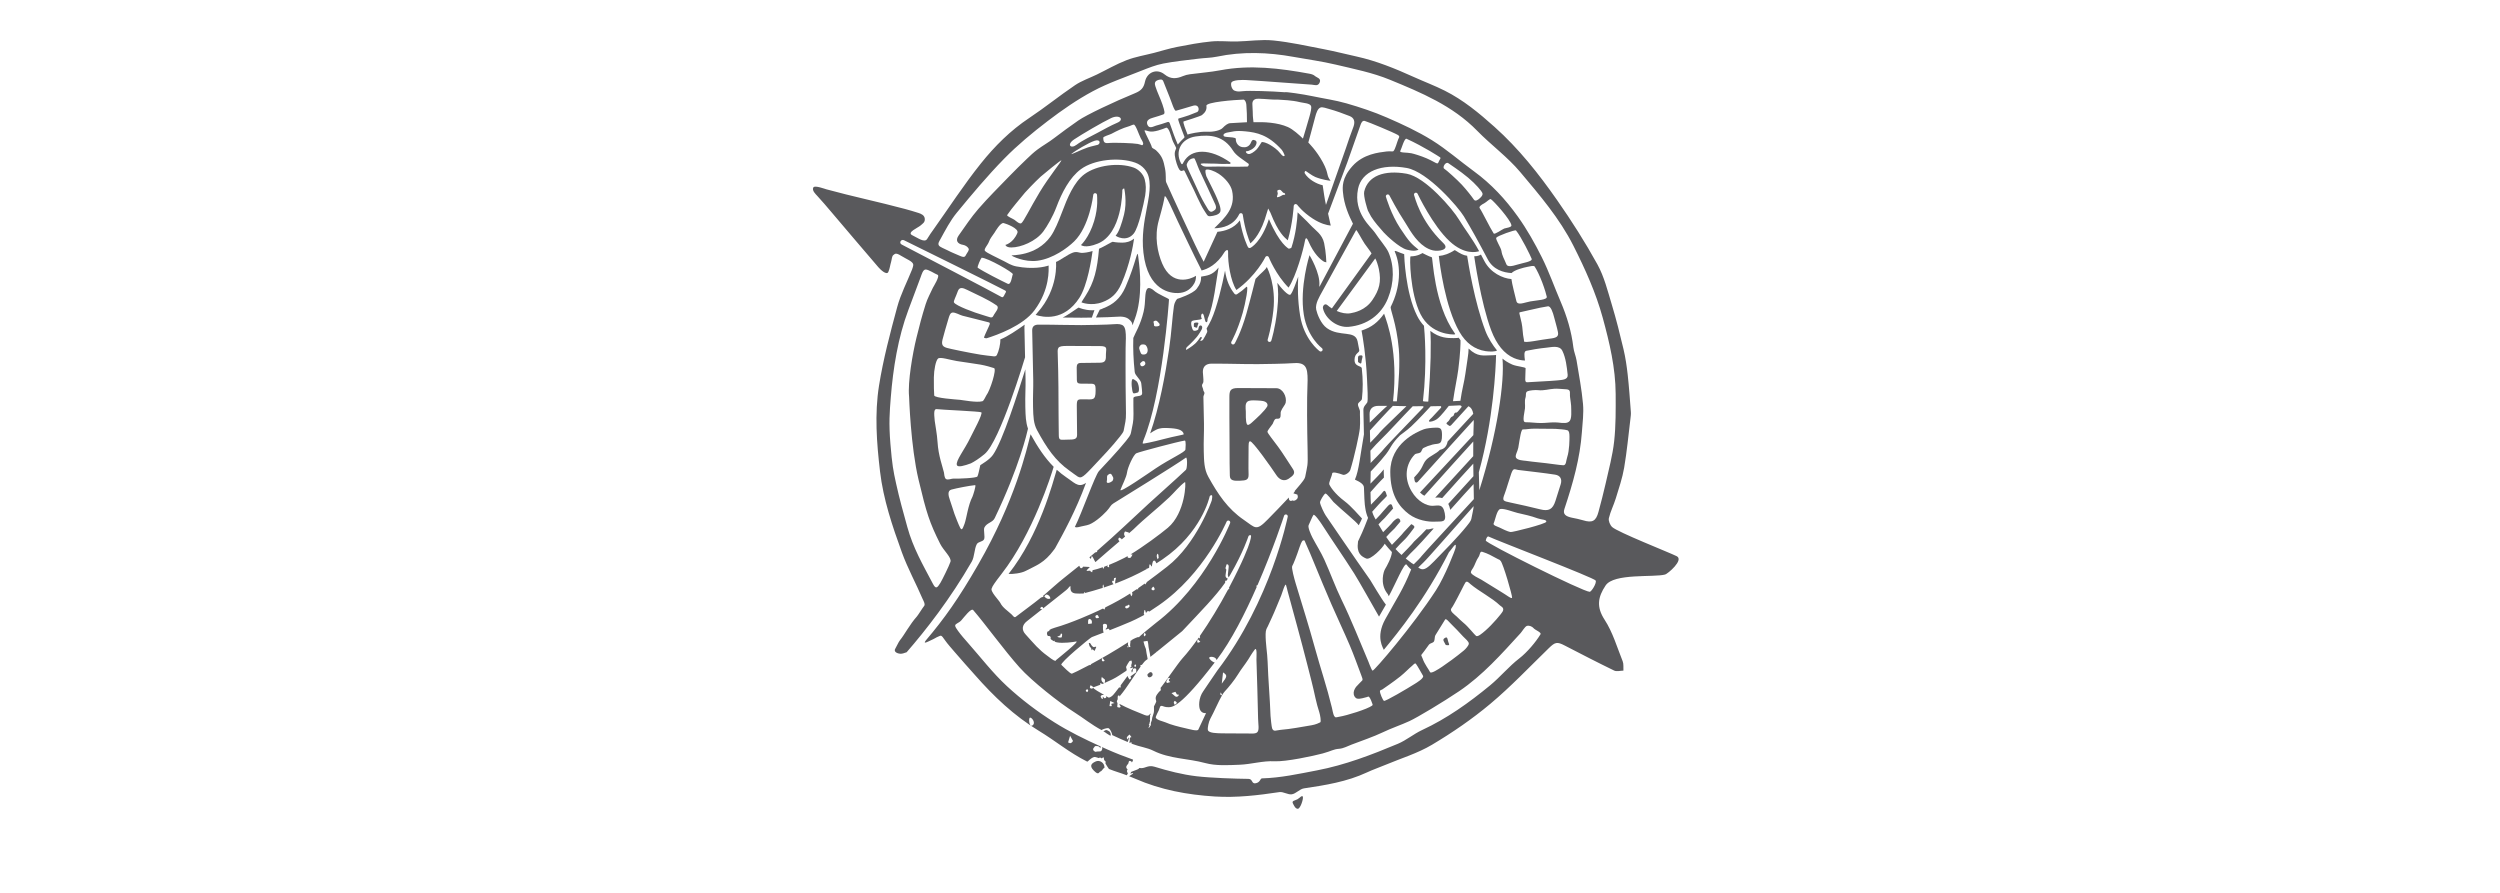 <?xml version="1.0" encoding="utf-8"?>
<!-- Generator: Adobe Illustrator 16.0.4, SVG Export Plug-In . SVG Version: 6.00 Build 0)  -->
<!DOCTYPE svg PUBLIC "-//W3C//DTD SVG 1.1//EN" "http://www.w3.org/Graphics/SVG/1.1/DTD/svg11.dtd">
<svg version="1.1" id="Layer_1" xmlns="http://www.w3.org/2000/svg" xmlns:xlink="http://www.w3.org/1999/xlink" x="0px" y="0px"
	 width="1190.549px" height="425.197px" viewBox="0 0 1190.549 425.197" enable-background="new 0 0 1190.549 425.197"
	 xml:space="preserve">
<g>
	<path fill="#59595C" d="M585.565,220.811c0.017,1.49,0.106,3.153,0.106,5.675c0,2.521,2.162,2.562,4.93,2.433
		c2.682-0.125,4.075-0.275,4.002-2.958c-0.041-1.487-0.092-4.224-0.052-5.716c0.027-1.119,0.052-5.417,0.052-7.843
		c0-2.423,0.53-2.195,0.721-2.24c1.149-0.264,10.374,12.837,12.491,16.076c1.377,2.102,3.563,3.301,5.896,1.721
		c2.197-1.486,3.366-2.564,1.994-4.611c-2.135-3.185-4.845-7.621-7.084-10.641c-2.329-3.136-4.96-6.387-5.026-7.048
		c-0.063-0.66,1.539-2.416,2.483-3.814c0.206-0.307,0.574-1.805,1.303-2.29c0.635-0.423,1.606,0.204,2.162-0.59
		c0.611-0.874,0.086-2.067,0.492-3.146c0.591-1.574,2.004-3.033,2.219-3.97c0.689-3.008-1.448-6.947-4.408-6.98
		c-6.169-0.068-14.609-0.076-18.346-0.076c-3.737,0-4.038,1.44-4.038,4.385c0,2.942-0.038,7.393,0,9.564
		C585.587,206.501,585.463,213.047,585.565,220.811z M594.079,191.234c1.123-0.886,4.536-0.507,6.278-0.403
		c3.639,0.22,3.405,2.224,3.111,2.741c-1.199,2.097-4.839,5.446-7.396,7.729c-0.962,0.857-1.88,1.473-2.282,0.661
		c-0.675-1.348-0.448-5.008-0.507-6.058C593.188,194.224,592.861,192.197,594.079,191.234z"/>
	<path fill="#59595C" d="M537.935,152.318c0.856,0.861,1.167,1.103,1.415,2.59c0.646-2.113,1.535-3.839,2.293-7.059
		c2.621-11.141,0.7-23.012,0.372-25.9c-0.429-3.746-0.852,2.784-6.031,14.727c-2.476,5.707-6.178,8.455-10.564,10.119
		c-0.749,0.284-0.971,0.515-1.695,0.665l-1.827,3.739c3.875-0.084,8.063-0.206,9.396-0.333
		C534.615,150.546,536.618,150.991,537.935,152.318z"/>
	<path fill="#59595C" d="M492.188,155.373c-0.438,0.459-0.655,1.149-0.638,2.044c0.066,3.921,0.157,7.842,0.25,11.762
		c0.091,3.924,0.181,7.849,0.249,11.774c0.029,1.971-0.009,3.805-0.061,5.746c-0.047,2.189-0.1,4.457-0.036,6.938l0.016,0.604
		c0.102,3.995,0.193,7.442,1.901,10.606c4.552,8.432,8.735,14.608,15.499,19.339c0.759,0.526,1.405,1.012,1.973,1.439
		c1.38,1.039,2.293,1.726,3.061,1.726c0.826,0,1.948-0.811,3.896-2.811c0.073-0.127,0.174-0.23,0.294-0.303
		c0.088-0.095,0.17-0.176,0.264-0.276l1.688-1.781c4.097-4.317,9.195-9.693,12.705-14.179l0.123-0.159
		c0.397-0.505,1.608-2.037,1.715-2.63c0.206-1.101,0.376-1.954,0.521-2.662c0.586-2.913,0.68-3.359,0.553-9.339
		c-0.206-9.998-0.182-30.495-0.038-30.867c0.012-0.383,0.025-0.765,0.038-1.143c0.019-2.845-0.168-4.967-1.143-5.975
		c-0.79-0.816-2.244-1.073-4.684-0.833c-2.395,0.235-13.199,0.426-15.357,0.426c-4.701-0.008-7.406-0.061-10.022-0.114
		c-2.677-0.055-5.214-0.106-9.663-0.106l-0.828,0.001C493.759,154.601,492.795,154.738,492.188,155.373z M508.272,164.74
		c4.992,0,11.469,0.066,15.488,0.066c4.021,0,2.905,1.34,2.905,3.797c0,2.458,0.167,4.134-2.905,4.134
		c-3.069,0-6.476,0.111-9.045,0.111c-1.569,0-1.931,0.792-1.974,2.118c-0.03,0.843,0.066,3.71,0.065,4.917
		c-0.007,3.02,0.081,2.839,4.401,2.839c4.322,0,4.542-0.271,4.542,3.416c0,4.801-1.366,4.019-5.583,4.019
		c-2.902,0-3.374-0.153-3.374,3.126c0,3.281,0.134,11.726,0.134,13.848c0,2.123-1.449,2.234-4.575,2.234
		c-3.128,0-4.133,0.671-4.133-2.123c0-2.791-0.111-5.315-0.111-10.497c0-5.181-0.046-18.685-0.372-27.194
		C503.58,165.479,503.282,164.74,508.272,164.74z"/>
	<path fill="#59595C" d="M493.186,149.97c3.383,1.123,13.524,3.249,20.881-8.209c3.806-5.928,5.722-18.343,6.244-22.219
		c-2.179,0.651-3.918,0.894-5.276,0.894c-0.947,0-2.259-0.831-4.148-0.12c-2.647,0.995-6.063,3.705-8.002,4.438
		c0.038,0.095,1.262,12.762-8.772,24.064C493.79,149.184,493.51,149.592,493.186,149.97z"/>
	<path fill="#59595C" d="M494.146,124.157c7.295-0.997,14.15-6.019,17.411-9.207c7.303-7.147,9.062-21.949,9.068-22.106
		c0.027-0.5,0.45-0.901,0.951-0.856c0.497,0.025,0.88,0.45,0.856,0.949c-0.024,0.46,0.705,5.449-1.389,12.37
		c-2.396,7.919-6.26,11.369-6.26,11.369s1.885,1.8,7.982-0.671c11.683-4.737,11.706-25.133,11.706-25.346
		c0-0.499,0.405-0.906,0.904-0.907c0,0,1.454,6.268-0.091,12.422c-1.056,4.206-2.48,8.549-3.992,9.999
		c-0.19,0.182,5.104,3.427,8.627-0.974c2.309-2.889,4.667-13.809,5.436-18.068c0.438-3.093,0.417-5.147-0.219-7.696
		c-0.665-2.662-3.134-4.864-5.201-5.608c-7.236-2.605-17.693-1.146-23.492,3.126c-5.011,3.69-8.18,11.416-10.73,18.203
		c-1.633,4.337-3.5,8.776-5.365,11.401c-6.861,9.652-18.643,8.831-18.643,9.113C481.705,121.851,487.737,125.034,494.146,124.157z"
		/>
	<path fill="#59595C" d="M506.05,151.215c2.317,0.042,4.956,0.081,8.907,0.086h0.001c0.902,0,2.804-0.025,5.009-0.065l1.228-3.522
		c-0.376,0.025-0.747,0.04-1.105,0.04c-3.585,0-6.219-1.201-6.378-1.274C513.46,146.361,508.468,150.197,506.05,151.215z"/>
	<path fill="#59595C" d="M534.101,134.966c3.937-9.086,5.483-17.854,5.982-21.356c-1.792,1.498-3.833,1.946-5.632,1.946
		c-2.619,0-4.555-0.396-4.596-0.414c-0.22-0.103-4.275,2.427-6.479,3.322c-0.856,9.797-2.179,15.803-6.605,22.699
		c-0.469,0.729-1.84,2.797-1.732,2.848c0.046,0.022,4.672,1.89,9.963-0.128C528.902,142.396,531.832,140.198,534.101,134.966z"/>
	<path fill="#59595C" d="M509.919,228.811c-0.6-0.438-1.275-0.933-2.061-1.466c-1.67-1.136-3.195-2.35-4.613-3.638
		c-1.851,5.986-8.178,30.917-22.971,49.628c1.938,0.116,6.05-0.303,8.269-1.495c4.541-2.431,8.64-3.512,13.442-10.1
		c0.167-0.231,0.32-0.454,0.484-0.681c0.081-0.149,0.156-0.29,0.244-0.443c3.468-6.27,9.665-17.48,14.471-30.669
		c-0.987,0.686-1.885,1.046-2.8,1.046C512.907,230.993,511.653,230.078,509.919,228.811z"/>
	<path fill="#59595C" d="M669.962,118.898c3.681,0.947,4.813,0.344,5.574,0c-3.307-2.728-4.312-3.471-8.731-10.203
		c-4.417-6.732-6.702-14.72-6.739-14.793c-0.23-0.444-0.055-0.989,0.388-1.219c0.445-0.23,0.989-0.056,1.221,0.388
		c0.037,0.073,3.814,7.361,7.369,12.696c0.463,0.692,0.973,1.551,1.516,2.458c2.462,4.127,6.334,9.713,11.817,11.005
		c2.734,0.643,8.302-0.255,4.981-3.449c-11.212-10.785-13.61-22.102-13.907-22.732c-0.214-0.451-0.018-0.991,0.432-1.204
		c0.456-0.213,0.993-0.019,1.205,0.433c0.072,0.151,7.215,15.2,15.237,22.618c7.107,6.575,12.864,5.137,14.077,4.729
		c-3.189-5.95-6.943-10.608-9.674-15.154c-2.91-4.854-15.862-20.151-24.824-21.738c-10.844-1.915-18.5,1.069-20.244,8.501
		c-0.496,2.118,1.606,8.706,1.785,9.11c0.457,0.92,0.965,1.851,1.498,2.784c1.697,2.691,3.987,5.273,6.091,7.644
		C660.02,111.884,666.28,117.951,669.962,118.898z"/>
	<path fill="#59595C" d="M692.787,119.091c-0.01,0.006-0.013,0.016-0.021,0.02c-2.614,1.678-5.147,2.605-7.569,2.784
		c0.386,3.483,2.921,24.168,9.82,36.15c3.05,5.295,7.24,8.384,12.457,9.179c2.076,0.318,4.797,0.269,5.43-0.335
		c-1.917-2.348-4.187-5.784-5.528-9.316c-5.217-13.733-8.169-32.34-8.696-35.764C696.737,121.537,695.362,120.726,692.787,119.091z"
		/>
	<path fill="#59595C" d="M681.849,122.51c-1.338-0.316-4.417-2.027-4.455-2.004c-0.044,0.028-2.231,1.583-5.645,1.583
		c-0.539,0-0.313,17.439,4.698,27.462c4.997,9.995,15.561,9.773,16.2,9.714c0.642-0.058,0.167-0.512,0.117-0.582
		C682.83,144.811,682.364,122.63,681.849,122.51z"/>
	<path fill="#59595C" d="M688.018,244.366c-0.918-4.753-3.173-3.505-5.851-3.478c-2.682,0.029-7.023-1.949-9.955-6.936
		c-3.742-6.363-2.785-13.019,1.503-17.506c0.572-0.599,2.006-0.447,2.695-0.964c0.714-0.535,0.688-1.734,1.52-2.168
		c1.299-0.677,2.735-1.22,4.298-1.606c2.851-0.703,4.526,0.458,4.478-4.568c-0.029-2.723-0.426-3.561-2.886-3.487
		c-2.08,0.061-4.513,0.321-5.712,0.758c-3.456,1.266-16.027,6.75-16.027,20.319c0,10.72,4.007,16.488,8.901,20.127
		c3.969,2.946,9.253,3.757,12.435,3.559C686.595,248.216,688.938,249.119,688.018,244.366z"/>
</g>
<g>
	<path fill="#59595C" d="M617.878,380.616c-1.391,0.739-2.924,0.654-2.095,2.152c0.412,0.744,1.019,2.335,2.219,2.398
		c1.202,0.063,2.718-4.51,2.46-5.658C620.204,378.362,618.786,380.132,617.878,380.616z"/>
	<path fill="#59595C" d="M689.483,307.268c1.201,0.063,0.347-0.884,0.089-2.032s-0.373-2.023-1.281-1.539
		c-1.391,0.739-0.994,1.273-0.165,2.772C688.538,307.213,688.282,307.204,689.483,307.268z"/>
	<path fill="#59595C" d="M648.153,169.23c-1.573,0.001-1.475,0.66-1.444,2.373c0.017,0.849-0.206,0.722,0.826,1.341
		c1.032,0.619,0.721-0.619,1.03-1.754S649.184,169.228,648.153,169.23z"/>
	<path fill="#59595C" d="M569.989,153.592c-1.574,0-1.474,0.417-1.444,1.499c0.016,0.536-0.206,0.456,0.826,0.846
		c1.032,0.391,0.72-0.391,1.03-1.108C570.711,154.113,571.019,153.59,569.989,153.592z"/>
</g>
<g>
	<path fill="#59595C" d="M541.752,186.936c1.238-0.244,0.536-4.644-0.589-5.458c-0.421-0.305-1.586-1.215-1.868-0.918
		c-0.812,0.867-0.206,5.705,0.259,6.501C539.918,187.681,540.894,187.106,541.752,186.936z"/>
	<path fill="#59595C" d="M528.506,348.497c-2.113-1.521-1.964-0.531-3.06-0.297c0.519,0.357,1.035,0.742,1.554,1.072
		c0.602,0.384,1.205,0.759,1.807,1.141C528.897,350.204,529.254,349.619,528.506,348.497z"/>
	<path fill="#59595C" d="M798.479,264.867c-3.578-1.787-28.157-11.461-30.742-13.882c-1.008-0.944-1.852-2.972-1.561-4.226
		c0.75-3.218,2.319-6.235,3.294-9.413c1.474-4.815,3.13-9.629,3.978-14.567c1.325-7.747,2.048-15.597,3.003-23.403
		c0.131-1.068,0.281-2.157,0.196-3.22c-0.45-5.912-0.854-11.83-1.505-17.722c-0.452-4.065-1.052-8.141-1.988-12.117
		c-1.677-7.119-3.454-14.227-5.571-21.225c-1.963-6.494-3.616-13.283-6.846-19.152c-5.81-10.554-12.323-20.778-19.232-30.659
		c-8.772-12.552-18.271-24.546-29.792-34.857c-7.347-6.575-14.856-12.803-23.68-17.233c-4.803-2.412-9.859-4.311-14.767-6.53
		c-8.838-3.998-17.784-7.662-27.298-9.762c-5.149-1.137-10.267-2.457-15.442-3.455c-8.026-1.55-16.042-3.353-24.15-4.174
		c-5.731-0.579-11.604,0.362-17.416,0.491c-4.064,0.087-8.171-0.403-12.194-0.007c-5.461,0.541-10.883,1.552-16.278,2.61
		c-3.67,0.717-7.257,1.87-10.889,2.81c-4.368,1.133-8.898,1.857-13.082,3.472c-4.875,1.878-9.442,4.548-14.155,6.843
		c-3.476,1.693-7.243,2.944-10.412,5.085c-7.407,5.003-14.372,10.667-21.813,15.614c-8.928,5.935-16.433,13.431-23.008,21.638
		c-8.194,10.224-15.34,21.284-22.949,31.978c-0.562,0.784-1.439,1.963-2.637,3.969c-1.196,2.006-4.356-0.418-7.12-1.758
		c-2.763-1.341,2.791-3.549,3.979-4.649c0.924-0.856,2.133-1.4,2.006-3.151c-0.123-1.749-1.767-2.41-2.996-2.804
		c-2.016-0.646-4.276-1.321-6.339-1.875c-12.683-3.413-24.854-5.906-37.521-9.381c-0.723-0.197-5.526-2.009-6.198-0.922
		c-0.889,1.446,1.225,3.367,1.781,3.979c2.391,2.624,4.491,5.032,6.762,7.747c7.323,8.752,15.055,17.61,22.426,26.319
		c1.004,1.187,3.958,3.917,4.712,2.242c0.752-1.674,0.826-3.168,1.324-4.775c0.35-1.136,0.344-2.799,1.109-3.314
		c0.739-0.494,1.029-1.271,3.611,0.352c2.581,1.623,5.8,2.724,5.847,4.303c0.016,0.514-0.371,1.751-0.568,2.238
		c-2.398,5.972-5.432,11.77-7.097,17.934c-3.339,12.347-6.641,24.781-8.651,37.386c-2.156,13.523-1.112,27.289,0.48,40.87
		c1.561,13.304,5.858,26.002,10.401,38.522c2.78,7.648,6.75,14.854,9.955,22.359c0.146,0.336,1.344,2.366,0.674,3.148
		c-0.673,0.781-2.856,4.35-3.464,5.025c-3.372,3.748-5.918,8.71-8.038,11.277c-0.739,0.896-1.78,3.347-2.234,4.021
		c-0.852,1.263,0.414,2.297,2.343,2.459c0.75,0.062,1.797-0.227,3.04-0.712c9.132-10.498,20.812-25.436,31.02-43.181
		c1.317-2.288,1.182-6.066,2.379-8.266c0.709-1.303,2.79-1.058,3.458-2.329c0.601-1.143-0.394-4.527,0.177-5.643
		c1.174-2.299,3.862-2.283,4.907-4.456c11.732-24.42,15.439-40.703,15.846-42.598c-1.072-3.052-1.161-6.276-1.248-9.646
		l-0.019-0.628c-0.072-2.64-0.014-5.031,0.041-7.344c0.052-2.003,0.097-3.896,0.061-5.91c-0.029-1.581-0.062-3.163-0.095-4.744
		c-3.526,11.18-10.784,34.179-15.425,40.752c-1.68,2.384-5.274,4.357-6.028,4.908c-0.47,2.102-0.979,4.684-1.372,5.369
		c-0.448,0.781-9.027,1.136-11.397,1.018c-0.865-0.046-2.636,0.827-3.565,0.211c-0.815-0.536-0.844-2.525-0.98-3.135
		c-0.588-2.618-2.666-8.024-3.041-14.397c-0.235-3.987-1.173-8.533-1.342-10.135c-0.442-4.188-0.375-5.864,1.088-5.612
		c1.465,0.253,20.662,1.075,21.107,1.508c0.816,0.795-4.081,9.639-5.277,12.145c-2.681,5.612-7.095,11.021-6.365,12.981
		c0.462,1.247,3.698,0.278,6.698-0.837c1.685-0.855,3.835-2.211,6.462-4.383c7.407-6.119,19.189-45.727,19.307-46.125v-0.002
		c-0.013-0.598-0.026-1.197-0.042-1.792c-0.097-4.095-0.196-8.188-0.265-12.284c-0.012-0.524,0.04-1.011,0.14-1.463
		c-3.695,2.625-8.015,5.603-11.619,7.047c0.111,2.124-0.745,5.73-1.642,7.411c-0.608,1.142-1.951,0.471-4.607,0.279
		c-2.654-0.192-12.109-2.037-17.029-3.132c-3.306-0.736-5.092-1.04-4.271-4.405c0.615-2.502,1.788-6.366,2.792-9.828
		c0.467-1.612,0.866-3.008,2.011-3.126c1.314-0.135,3.434,1.159,4.712,1.5c3.931,1.047,8.674,2.114,12.595,3.189
		c0.928,0.254,0.167,1.379-0.333,2.569c-0.88,2.1-2.304,4.655-1.898,4.802c0.353,0.126,0.736,0.183,1.144,0.189
		c4.93-1.53,17.349-5.974,22.808-13.349c7.43-10.034,6.711-19.437,6.729-21.293c-2.007,0.665-7.444,1.954-15.438,0.412
		c-2.354-0.454-4.418-1.751-5.694-2.425c-3.583-1.889-8.117-3.831-9.169-4.922c-0.772-0.804,1.349-2.846,1.875-4.389
		c0.533-1.571,1.739-2.92,2.673-4.352c0.292-0.446,2.793-4.904,4.339-4.536c1.101,0.262,7.424,2.539,6.534,4.69
		c-2.009,4.858-5.697,5.694-5.697,5.694s0.195,1.24,2.858,1.227c4.44-0.022,11.608-2.834,15.228-7.686
		c1.771-2.375,4.546-7.188,6.132-11.401c2.642-7.021,6.309-14.205,11.75-18.214c6.204-4.569,18.14-5.861,25.855-3.086
		c3.56,1.282,5.712,4.06,6.396,6.78c0.688,2.757,0.589,5.69,0.153,8.877c0,0.037,0,0.072-0.009,0.11
		c-0.004,0.029-0.016,0.099-0.032,0.188c-0.265,1.863-0.637,3.809-1.029,5.856c-1.17,6.114-2.498,13.042-1.575,21.098
		c2.089,18.285,13.151,19.3,16.489,19.189c3.419-0.123,5.508-1.589,7.005-3.515c1.33-1.71,1.519-3.096,1.542-4.698
		c-2.605,1.647-11.446,5.101-16.108-5.848c-2.261-5.307-3.765-12.872-1.644-20.465c2.118-7.592,2.453-9.435,2.79-11.363
		c0.334-1.925,4.47,8,6.281,11.728c1.81,3.728,7.415,15.709,11.223,23.115c0.056,0.111,0.078,0.207,0.089,0.303
		c2.888-0.709,7.373-2.786,10.971-8.806c0.212-0.356,0.941-1.053,1.333-0.937c0.396,0.116,0.363,1.017,0.349,1.429
		c-0.14,4.169,1.078,13.247,3.955,17.598c9.34-6.647,13.73-15.545,13.775-15.637c0.155-0.322,0.494-0.527,0.846-0.509
		c0.358,0.015,0.674,0.237,0.81,0.569c0.032,0.088,3.398,8.431,9.403,14.439c3.666-5.53,7.088-18.32,7.72-21.896
		c0.07-0.394,0.268-1.557,0.663-1.603c0.39-0.046,0.901,1.034,1.061,1.401c2.679,6.21,5.763,8.779,7.493,9.795l1.055,0.279
		c0,0-0.138-4.885-1.052-9.164c-0.914-4.276-4.209-6.101-6.453-8.556c-2.379-2.604-4.874-4.723-6.171-6.101
		c-0.164,3.722-0.858,10.412-2.941,16.785c-0.082,0.248-1.125,0.595-1.243,0.539c-0.188-0.087-4.396-2.175-9.483-14.129
		c-3.599,11.077-8.587,13.611-8.812,13.72c-0.438,0.21-0.962,0.042-1.193-0.385c-0.101-0.191-2.326-4.391-3.833-12.676
		c-2.86,3.847-7.159,5.106-10.678,5.421c-2.244,4.876-4.418,9.605-6.565,14.271c-1.448-2.708-2.842-5.442-4.142-8.221
		c-4.266-9.132-9.624-20.426-13.705-29.643c-0.397-0.899,0.082-3.433-0.588-6.701c-0.67-3.266-1.086-5.611-4.27-8.542
		c-0.722-0.665-1.888-0.886-2.01-1.592c-0.191-1.098-3.016-6.28-3.434-7.621c-0.147-0.471,0.739-0.223,2.009,0.167
		c2.346,0.721,6.955-1.171,8.21-1.675c1.255-0.501,2.448,3.975,2.899,5.464c0.45,1.487,1.434,2.857,1.96,4.216
		c-0.396,1.142-0.852,1.812-0.677,3.433c0.267,2.438,1.428,5.846,2.171,6.825c1.242,1.631,1.984-0.525,2.561,0.777
		c0.576,1.302,4.303,8.786,4.303,8.786s3.271,7.353,4.839,9.678c1.562,2.326,1.6,3.077,3.038,2.946
		c1.437-0.131,4.417-0.626,4.81-2.328c0.392-1.699-1.124-4.924-1.552-6.049c-0.566-1.49-3.918-8.278-5.139-10.642
		c-0.222-0.777-0.832-2.835-0.148-3.119c1.062-0.444,4.023,0.613,6.038,1.945c3.052,2.019,5.733,5.248,6.353,8.029
		c1.8,8.075-3.251,12.751-8.392,17.827c0.03,0.029,0.059,0.056,0.089,0.083c3.779-0.089,9.069-1.274,11.7-6.689
		c0.173-0.356,0.566-0.559,0.95-0.499c0.395,0.059,0.7,0.369,0.756,0.761c1.075,7.198,2.81,11.762,3.611,13.594
		c1.574-1.26,5.249-5.062,7.835-14.517c0.104-0.376,0.655-2.059,0.655-2.059s0.917,1.605,1.06,1.967
		c3.802,9.692,6.739,11.821,8.263,13.177c2.399-8.248,2.839-16.316,2.839-16.419c0-0.392,0.628-0.861,0.628-0.861
		s0.781,0.016,1.012,0.337c0.025,0.033,2.49,3.437,7.458,6.631c3.706,2.383,6.644,3.115,8.523,3.295
		c-0.177-0.769-1.059-4.601-1.268-5.667l9.146-24.392l6.352-18.016c0.412-1.132,0.987-2.048,1.996-1.753
		c1.898,0.559,13.796,5.525,15.69,6.645c1.229,0.727,0.534,1.349,0.279,1.957c-0.658,1.556-1.467,4.963-2.348,5.776
		c-0.316,0.294-1.616-0.056-3.349,0.167c-3.703,0.477-10.973,1.172-16.164,6.953c-5.192,5.778-4.702,10.196-4.523,12.397
		c0.503,6.09,2.888,11.278,4.764,15.049l-15.97,30.084c-0.006-0.229-0.057-0.458-0.034-0.681c0.555-5.86-4.684-14.419-4.684-14.419
		s-4.829,15.188-2.706,28.36c1.73,10.755,8.521,15.831,8.591,15.881c0.402,0.295,0.49,0.862,0.197,1.263
		c-0.18,0.243-0.453,0.372-0.731,0.372c-0.187,0-0.375-0.056-0.535-0.174c-0.304-0.223-7.46-5.571-9.309-17.054
		c-1.181-7.335-1.153-13.893-0.869-18.428c-1.154,2.86-2.283,6.7-3.578,8.43c-0.96,1.281-4.986-3.532-6.389-5.493
		c0.442,3.252,0.643,6.812-0.082,13.344c-0.913,8.214-2.7,13.938-2.776,14.177c-0.121,0.386-0.479,0.633-0.862,0.633
		c-0.091,0-0.185-0.014-0.271-0.043c-0.478-0.15-0.742-0.658-0.593-1.134c0.021-0.058,1.813-5.808,2.704-13.833
		c1.301-11.731-2.605-19.624-3.102-20.681c-1.09,1.854-2.208,2.261-5.399,5.67c0.001,0.053-2.526,10.204-4.347,16.576
		c-2.598,9.099-5.447,14.013-5.569,14.216c-0.17,0.287-0.47,0.446-0.78,0.446c-0.157,0-0.313-0.041-0.46-0.123
		c-0.428-0.253-0.57-0.808-0.321-1.239c0.03-0.047,2.862-4.94,5.394-13.797c1.241-4.348,3.068-13.555,1.667-12.222
		c-1.65,1.548-2.267,1.983-4.376,3.42c-0.156,0.104-0.333,0.156-0.507,0.156c-0.268,0-0.529-0.115-0.708-0.336
		c-2.336-2.899-3.849-6.419-4.509-11.024c-1.33,6.847-3.869,17.618-6.587,23.488c-0.683,1.476-1.428,2.822-2.196,4.065
		c0.049,0.277,0.134,0.553,0.233,0.84c0.097,0.277,0.138,0.683,0.02,0.921c-0.6,1.219-1.202,2.453-1.935,3.576
		c-0.213,0.327-1.14,0.753-1.323,0.438c-0.081-0.14,0.614-0.813,0.699-1.25c0.108-0.551-0.411-0.812-0.876-0.094
		c-0.279,0.43-1.33,1.923-2.236,2.74c-1.814,1.636-3.916,2.799-4.155,2.966c-0.36,0.251-0.228-0.965,0.17-1.268
		c0.03-0.024,2.676-2.361,4.763-4.864c0.885-1.059,2.015-2.988,2.242-3.421c0.767-1.457-0.032-2.222-0.703-1.995
		c-0.672,0.228-0.679,1.16-0.904,1.939c-0.566,0.46-1.869,0.857-2.392,0.323c-0.523-0.534-1.46-3.76-0.582-4.395
		c0.877-0.635,5.227-0.489,4.639-1.322s-0.092-2.744,0.62-2.1s0.812,4.014,1.595,3.965c0.784-0.048,0.456-1.34,0.68-1.826
		c2.937-6.344,4.064-18.414,5.153-24.215c-2.938,3.832-5.711,3.83-8.303,4.343c0.019,1.917-0.402,3.587-2.133,5.819
		c-1.842,2.376-8.972,4.736-9.167,4.736c-0.096,0-1.304,1.158-1.68,3.62c-0.72,4.73-1.111,12.418-2.278,20.358
		c-1.735,11.815-4.663,27.799-9.027,40.109c0.83-0.608,1.783-1.193,2.838-1.716c1.892-0.935,3.712-0.884,5.306-0.833
		c4.969,0.163,7.424,0.833,7.873,2.955c0.055,0.269-4.617,0.982-9.272,2.234c-5.695,1.532-10.253,2.385-10.271,2.232
		c-0.043-0.379,0.055-0.816,0.259-1.282c0.01-0.078,0.026-0.155,0.059-0.23c9.18-22.24,12.163-66.611,12.188-67.124
		c0.026-0.512-5.146-2.301-7.433-4.46c-0.477-0.45-2.127-1.487-2.845-0.71c-1.526,1.651-0.657,6.082-1.81,10.987
		c-1.501,6.373-4.131,10.41-4.905,12.503c-0.183,4.868,0.063,10.705,0.666,16.215c0.193,1.765,3.118,3.802,3.14,5.594
		c0.008,0.667,0.658,4.532,0.281,5.12c-0.815,1.271-4.078,0.412-4.052,1.856c0.03,1.668-0.033,1.938,0.001,3.592
		c0.138,6.467,0.02,7.036-0.637,10.196c-0.154,0.733-0.336,1.609-0.554,2.745c-0.194,1.028-1.219,2.358-2.252,3.63l-0.129,0.162
		c-3.826,4.756-10.954,12.276-12.815,14.277c-1.862,2.003-8.216,20.168-11.5,26.649c1.26,0.404,1.046,0.094,5.759-0.858
		c2.892-0.581,7.113-4.234,9.383-6.701c1.82-1.978,1.797-2.79,3.236-3.685c3.24-2.011,29.34-18.11,34.506-21.774
		c0.765-0.544,0.708,5.143,0,5.806c-5.936,5.596-11.683,10.558-17.69,16.078c-7.929,7.287-15.682,14.779-23.828,21.813
		c-0.279,0.242-0.566,0.481-0.847,0.721c0.079,0.115,0.146,0.256,0.185,0.445c-0.321,0.092-0.639,0.182-0.967,0.273
		c-0.007-0.01-0.018-0.019-0.026-0.03c-0.924,0.79-1.846,1.576-2.781,2.36c0.267,0.176,0.442,0.53,0.686,0.788
		c0.148-0.492,0.27-0.896,0.454-1.51c0.267,0.369,0.448,0.573,0.575,0.807c0.314,0.579,0.608,1.168,0.902,1.756
		c0.078,0.155,0.167,0.292,0.265,0.416c3.234-2.856,7.746-6.721,11.459-9.89c-0.712-0.866-0.695-1.041-0.19-1.811
		c0.797,0.326,1.2,0.591,1.244,0.912c0.566-0.483,1.105-0.945,1.613-1.377c-0.657-0.944-0.636-1.538-0.032-2.432
		c0.408,0.112,0.826,0.228,1.242,0.349c0.167,0.049,0.329,0.118,0.614,0.217c-0.018,0.115-0.033,0.234-0.05,0.353
		c1.197-1.023,1.999-1.715,2.162-1.873c5.922-5.784,11.146-9.661,17.164-15.349c2.021-1.904,5.097-5.656,7.404-7.21
		c0.575-0.389,0.275,14.685-8.153,21.774c-3.65,3.072-11.85,9.116-17.707,12.652c0.295,0.035,0.594,0.069,0.895,0.103
		c-0.282,0.496-0.49,1.052-0.871,1.436c-0.202,0.207-0.729,0.201-1.072,0.127c-0.402-0.087-0.502-0.456-0.324-0.848
		c0.002-0.004,0.004-0.01,0.007-0.016c-0.581,0.331-1.14,0.64-1.646,0.896c-2.715,1.377-5.153,2.467-7.306,3.331
		c0.035,0.486,0.055,0.797,0.075,1.097c-0.225-0.037-0.527,0.003-0.663-0.13c-0.343-0.328-0.171-0.522,0.19-0.804
		c-0.705,0.278-1.365,0.523-2.001,0.751c0.05-0.012,0.079-0.026,0.137-0.036c-0.138,0.409-0.219,0.654-0.305,0.908
		c-0.162-0.078-0.272-0.093-0.303-0.15c-0.141-0.27-0.115-0.463,0.125-0.6c-2.078,0.732-3.777,1.209-5.062,1.486
		c-0.074,0.334-0.146,0.665-0.218,1.001c-0.668-0.34-0.915-0.494-0.945-0.781c-1.203,0.184-1.794,0.114-1.702-0.096
		c0.073-0.175,0.638-0.741,1.539-1.578c-0.113-0.039-0.239-0.074-0.412-0.099c-0.473-0.068-0.957-0.061-1.437-0.083
		c-0.415-0.021-0.83-0.041-1.362-0.063c-0.075,0.115-0.173,0.38-0.363,0.536c-0.343,0.276-0.784,0.328-1.024-0.099
		c-0.156-0.276-0.318-0.568-0.445-0.865c-2.414,1.965-4.842,3.913-7.271,5.823c-3.116,2.448-6.354,5.469-9.378,8.039
		c-0.215,0.184-0.445,0.369-0.667,0.554c0.114,0.092,0.225,0.182,0.379,0.307c-0.575,0.19-0.876,0.291-1.193,0.398
		c-0.003-0.008-0.007-0.014-0.01-0.022c-3.832,3.116-8.386,6.37-12.134,9.261c-0.68,0.521-1.35-0.625-1.935-1.178
		c-1.787-1.676-4.283-3.248-5.326-5.411c-0.607-1.267-5.182-5.754-4.076-7.102c0.17-0.798,1.248-2.442,4.59-6.741
		c15.107-19.423,23.75-47.351,24.851-51.045c-4.231-4.228-7.532-9.298-10.997-15.507c-1.876,7.416-7.176,31.17-24.942,62.059
		c-9.366,16.278-16.123,25.721-24.889,36.067c-1.321,1.685,0.003,1.092,1.083,0.603c4.227-1.917,3.464-1.862,4.789-2.364
		c1.321-0.501,1.267-1.118,3.238,1.787c1.087,1.603,3.359,4.116,4.593,5.583c3.117,3.709,6.421,7.263,9.619,10.909
		c8.92,10.162,18.662,19.43,30.27,26.479c8.537,5.186,14.346,10.298,23.244,14.808c0.198,0.1,1.531-1.636,3.084-2.16
		c0.912-0.308,2.303,0.605,2.513,0.402c0.479-0.461,0.885-0.055,1.317,0.202c0.262-0.211,0.45-0.363,0.712-0.574
		c0.118,0.17,0.239,0.269,0.256,0.384c0.078,0.513,0.036,1.066,0.561,1.403c0.37,0.239,0.408,0.614,0.186,0.917
		c-0.183,0.253,1.699,2.895,1.682,2.9c3.437,1.382,5.021,1.684,8.486,3.018c0.173-0.282,0.34-0.554,0.527-0.86
		c-0.161-0.464-0.787-1.101-0.148-1.839c0.018-0.022,0.009-0.101-0.014-0.124c-1.146-1.025-0.445-1.827,0.295-2.648
		c0.132-0.146,0.157-0.403,0.208-0.611c0.225-0.928,0.279-0.951,1.356-0.527c0.043,1.058,0.75-0.157,0.777-0.855
		c-4.244-1.512-8.443-3.147-12.542-4.977c-0.758-0.337-1.516-0.679-2.272-1.02c0.196,0.283,0.216,0.643,0.084,1.062
		c-0.193,0.608-0.427,1.106-1.267,1.029c-0.626-0.061-1.277,0.106-1.987,0.182c-0.56-0.341-1.28-0.669-0.937-1.632
		c-0.006,0.009-0.014,0.018-0.02,0.026l0.024-0.043c-0.001,0.005-0.001,0.011-0.004,0.017c0.259-0.34,0.52-0.68,0.82-1.072
		c0.925-0.08,1.879-0.187,2.523,0.983c0.058-0.27,0.118-0.541,0.179-0.815c-7.568-3.428-15.081-7.092-22.076-11.5
		c-7.979-5.025-15.628-10.803-22.554-17.196c-6.771-6.256-12.456-13.69-18.591-20.632c-1.645-1.86-3.292-3.729-4.741-5.735
		c-0.526-0.727-1.419-1.978-1.36-2.518c0.108-0.979,1.733-1.147,2.904-2.455c1.372-1.539,4.704-6.062,5.696-4.914
		c5.694,6.588,14.709,19.087,22.112,27.359c5.694,6.365,18.927,16.829,25.907,21.219c4.382,2.757,8.465,6.13,13.151,8.574
		c0.333-0.436,2.625-1.091,3.176-0.936c0.846,0.239,1.814,2.405,1.868,3.316c3.015,1.404,4.268,2.021,7.339,3.291
		c0.281-0.688,0.673-1.395,0.481-2.272c-0.29,0.507-0.437,0.767-0.623,1.089c-0.473-1.025-0.435-1.109,1.035-2.4
		c0.288,0.389,0.572,0.775,0.925,1.257c-0.621,0.058-0.944,0.354-0.795,1.084c0.081,0.397-0.123,0.85-0.23,1.467
		c0.037,0.082,0.082,0.124,0.131,0.151c0.024,0.011,0.048,0.02,0.072,0.03c0.209,0.027,0.479-0.253,0.725-0.404
		c0.075,0.303,0.127,0.547,0.165,0.766c0.19,0.075,0.379,0.155,0.569,0.23c3.181,1.248,6.75,1.632,9.771,3.146
		c7.783,3.898,16.499,3.637,24.661,5.861c5.17,1.409,10.935,1.026,16.408,0.815c5.551-0.216,11.114-1.948,16.598-1.651
		c5.393,0.291,18.65-2.554,22.949-3.717c4.299-1.161,5.035-2.027,7.886-2.234c1.997-0.143,3.937-1.232,5.875-1.975
		c4.163-1.594,10.723-3.848,14.785-5.816c4.06-1.968,8.983-3.622,12.804-5.393c3.82-1.767,16.036-9.089,23.649-14.231
		c11.238-7.592,20.209-17.729,29.294-27.68c0.725-0.796,2.01-3.056,2.939-3.401c1.176-0.434,2.673,0.402,3.142,0.978
		c0.845,1.042,3.948,2.061,3.382,2.997c-2.188,3.636-6.42,8.649-10.065,11.456c-5.015,3.859-9.102,8.903-14.007,12.927
		c-9.995,8.214-20.489,15.733-32.326,21.218c-3.993,1.854-7.477,4.851-11.519,6.544c-12.486,5.232-25.062,10.077-38.523,12.66
		c-8.698,1.666-17.287,3.565-26.164,3.808c-0.964,0.027-0.711,1.815-2.924,2.309c-2.214,0.492-1.359-2.044-3.565-2.068
		c-5.966-0.064-17.931-0.441-24.782-1.257c-6.76-0.804-13.474-2.537-20.002-4.541c-3.254-0.997-4.645,1.202-7.123,0.594
		c-0.537,1.081-4.837,1.714-3.981,2.259l-0.018-0.009c-0.111,0.066-0.222,0.13-0.334,0.199c0.027,0.065,0.055,0.132,0.081,0.198
		c0.383-0.072,0.767-0.146,1.15-0.219c0.041,0.078,0.079,0.158,0.12,0.236c-0.598,0.389-1.197,0.781-1.898,1.239
		c0,0.016,0,0.033,0,0.049c0.979,0.388,1.953,0.782,2.916,1.203c12.118,5.284,24.706,7.629,37.913,8.45
		c10.42,0.648,20.613-0.583,30.706-2.098c1.868-0.281,4.05,1.34,5.911,1.051c2.025-0.316,3.741-2.523,5.78-2.828
		c10.173-1.513,20.427-3.143,29.944-7.575c2.902-1.349,5.945-2.4,8.902-3.639c7.416-3.105,15.275-5.469,22.116-9.544
		c9.694-5.776,19.127-12.235,27.768-19.477c9.812-8.212,18.663-17.576,27.857-26.511c3.048-2.963,3.941-3.171,7.611-1.274
		c7.821,4.044,15.641,8.091,23.562,11.93c1.185,0.572,2.907,0.037,4.38,0.012c-0.096-1.487,0.176-3.122-0.349-4.436
		c-2.681-6.691-4.738-13.841-8.609-19.788c-4.008-6.151-3.202-10.813,0.472-16.319c3.94-5.925,22.885-3.756,28.34-5.214
		C794.2,273.281,802.053,266.652,798.479,264.867z M549.493,152.989c1.376-0.801,1.792,0.264,2.578,1.065
		c0.27,0.276,0.231,0.979-0.114,1.129c-0.934,0.406-2.6,0.458-2.409-0.513C549.652,154.139,549.056,153.244,549.493,152.989z
		 M529.665,229.138c-1.147,0.885-3.018,1.397-2.555-0.188c0.255-0.868-0.179-2.13,0.375-2.646c1.743-1.624,1.931-0.046,2.6,1.018
		C530.313,227.688,530.087,228.812,529.665,229.138z M543.226,164.311c0.452-0.436,1.957-0.411,2.447,0.131
		c1.308,1.455,1.179,4.118-0.551,4.345c-1.191,0.153-1.67,0.019-2.009-1.022C542.689,166.425,541.916,165.588,543.226,164.311z
		 M543.136,173.928c-0.268-0.62-0.276-0.901,0.183-1.26c0.592-0.46,0.885-1.021,1.724-0.531c0.288,0.171,0.515,0.988,0.324,1.345
		C544.858,174.441,543.521,174.823,543.136,173.928z M546.6,322.054c-0.268-0.621-0.276-0.901,0.183-1.261
		c0.592-0.46,0.885-1.021,1.724-0.531c0.288,0.171,0.515,0.988,0.324,1.346C548.322,322.567,546.985,322.947,546.6,322.054z
		 M564.524,214.055c0,1.229-7.037,4.243-14.074,8.935c-3.292,2.196-17.53,12.172-16.86,10.273c0.668-1.897,2.843-5.99,3.127-8.265
		c0.28-2.271,3.014-8.486,4.464-9.156c1.453-0.671,19.969-5.596,23.005-6.03C564.951,209.702,564.524,213.808,564.524,214.055z
		 M510.986,352.864c-0.549,0.836-1.062,1.481-2.343,0.674c0.283-0.916,0.535-1.755,0.964-3.161
		C510.263,351.557,510.63,352.219,510.986,352.864z M521.847,362.597c1.775-0.795,4.13,0.562,4.156,3.006
		c-0.612,0.165-1.249,1.597-1.891,1.772c-0.909,0.247-0.717,2.103-3.206-0.389C518.417,364.496,520.072,363.394,521.847,362.597z
		 M490.455,341.772c0.744-0.332,2.958,2.357,1.309,3.631C490.112,346.681,489.711,342.106,490.455,341.772z M453.072,233.152
		c2.584-0.698,8.629-1.874,11.278-2.123c0.688-0.064-1.072,5.174-1.228,5.472c-2.172,4.184-2.793,10.162-3.797,12.955
		c-1.006,2.793-1.389,3.208-2.12,1.787c-0.735-1.421-2.301-5.46-2.67-6.498c-0.777-2.188-1.372-4.442-2.17-6.621
		C451.58,235.968,451.139,233.674,453.072,233.152z M447.713,258.95c1.633,3.266,5.583,6.585,4.913,8.597
		c-0.67,2.012-3.996,8.751-4.803,10.051c-1.522,2.451-2.162,3.046-3.552,0.42c-4.864-9.198-9.449-17.1-12.191-27.054
		c-2.027-7.349-3.729-13.342-5.362-20.771c-1.337-6.083-1.843-8.712-2.682-18.762c-0.834-10.05-0.372-15.277,0.17-22.111
		c1.1-13.863,3.425-28.57,8.377-41.71c1.848-4.897,3.934-10.638,5.806-15.524c0.538-1.408,1.114-3.7,2.402-3.74
		c1.365-0.041,4.354,2.012,5.695,2.514c1.337,0.501-2.051,5.79-2.219,6.164c-1.193,2.604-2.605,5.144-3.457,7.861
		c-1.839,5.898-2.91,9.958-4.376,15.96c-1.84,7.538-4.192,21.039-3.518,27.974c0.047,0.498,0.726,23.676,4.522,39.644
		C441.235,244.43,442.624,248.773,447.713,258.95z M455.644,171.933c3.708,0.608,7.65,1.071,11.351,1.715
		c2.213,0.384,5.062,1.209,6.403,1.657c1.338,0.447-1.855,10.621-3.712,13.011c-0.327,0.418-1.134,2.567-1.845,2.763
		c-2.751,0.757-9.288-0.542-10.635-0.67c-1.878-0.179-12.174-0.837-12.314-2.093c-0.137-1.257-0.196-5.002-0.167-8.627
		c0.03-3.486,0.917-8.036,1.99-8.938C447.785,169.847,452.222,171.373,455.644,171.933z M473.063,150.4
		c-0.689,1.473-1.675,0.56-5.247-0.446c-3.575-1.003-12.634-4.343-13.514-5.919c-0.346-0.62,1.003-2.902,1.787-5.248
		c0.782-2.345,2.53-1.72,4.541-0.72c4.848,2.406,9.413,4.262,13.883,7.31C476.307,146.598,473.844,148.726,473.063,150.4z
		 M478.427,140.222c-0.334,0.716-0.77,1.683-1.529,1.188c-1.673-1.089-46.077-24.205-47.499-24.957
		c-1.427-0.753-0.339-2.744,1.128-2.042c1.466,0.701,46.66,23.007,48.155,23.944C479.499,138.866,478.827,139.356,478.427,140.222z
		 M482.331,130.629c-0.422,0.764-0.767,5.307-2.461,4.5c-2.963-1.41-11.521-5.729-14.229-7.609
		c-0.464-0.323,1.497-4.587,1.837-4.784C470.256,122.72,482.757,129.865,482.331,130.629z M495.078,91.574
		c-4.502,7.473-7.635,14.076-8.729,14.744c-0.8,0.491-2.48-1.057-3.182-1.592c-0.729-0.553-3.905-1.763-3.516-2.344
		c2.307-3.444,5.864-7.398,8.459-10.637c0.25-0.315,4.662-5.047,7.511-7.644c1.066-0.974,9.618-7.951,9.804-7.76
		C505.737,76.656,499.581,84.102,495.078,91.574z M511.563,66.367c3.767-2.513,13.483-8.208,17.585-10.135
		c4.106-1.926,6.368,0.755,3.016,2.179c-3.351,1.423-6.669,3.333-9.212,4.688c-2.543,1.357-7.539,3.771-10.304,5.864
		C509.886,71.058,507.794,68.88,511.563,66.367z M522.785,68.964c-0.497,0.186-2.856,0.612-4.774,1.256
		c-3.251,1.09-8.645,3.867-7.698,3.024c1.509-1.339,8.099-5.281,10.965-6.207S524.124,68.462,522.785,68.964z M544.309,68.795
		c-0.401,0.746-0.613,0.116-2.512-0.251c-1.901-0.366-11.138-0.753-14.071-0.419c-2.247,0.257-2.261-1.171-2.346-2.512
		c-0.038-0.634,2.983-1.403,3.883-1.881c2.611-1.388,5.315-2.727,8.144-3.528c1.108-0.313,1.542-0.706,2.463-0.871
		c0.919-0.168,2.477,4.748,3.352,6.449C543.647,66.614,544.721,68.033,544.309,68.795z M560.517,68.061
		c0.018-0.006,0.026-0.012,0.041-0.018c-0.578-1.386-0.995-2.333-1.506-3.743c-0.498-1.38-1.451-3.962-1.999-5.625
		c-0.174-0.533-0.663-0.696-1.01-0.559c-1.233,0.49-4.49,1.434-5.541,1.721c-1.055,0.288-3.174,1.727-4.066-0.394
		c-0.895-2.121,1.086-2.983,2.902-3.461c1.128-0.299,3.852-1.173,4.69-1.508c0.836-0.335,0.669-1.396-0.448-4.747
		c-0.882-2.645-2.542-5.939-3.35-8.598c-0.283-0.928-0.757-2.45,1.432-3.056c2.184-0.608,2.142,0.264,2.755,1.715
		c0.614,1.453,1.804,4.588,2.625,6.59c0.945,2.299,2.156,6.518,2.957,6.365c0.807-0.154,5.251-1.564,8.212-2.4
		c2.957-0.838,3.125,2.513,1.898,3.014c-1.23,0.503-2.871,1.151-3.964,1.564c-1.1,0.415-4.342,1.368-4.859,1.507
		c-0.517,0.14,0.137,1.603,0.389,2.403c0.343,1.077,2.233,5.912,2.402,6.36c0.17,0.452-0.892,0.899-2.792,3.188
		c-0.12,0.143-0.233,0.3-0.344,0.469L560.517,68.061z M574.518,50.396c-0.28-1.786,13.439-2.829,17.588-2.957
		c0.814-0.026,1.351,1.406,1.424,2.372c0.189,2.497,0.349,5.885,0.306,8.396c-2.003,0.141-5.463,0.27-8.038,0.455
		c-1.188,0.086-2.466,1.141-3.551,2.273c-1.084,1.132-4.156,1.97-7.562,1.803c-3.404-0.168-8.404,1.045-9.155,1.34
		c-0.739-1.925-2.446-6.076-1.839-6.249c0.609-0.173,8.077-2.526,8.704-3.021C573.958,53.581,574.797,52.184,574.518,50.396z
		 M578.781,97.438c0.854,2.034-0.268,2.573-0.865,2.972c-0.784,0.523-1.7,0.915-2.75-0.915c-0.611-1.072-2.057-3.232-3.758-6.786
		c-1.228-2.564-4.741-10.209-5.548-11.963c-0.807-1.753-0.804-2.359-0.654-2.683c0.544-1.163,1.188-2.551,3.415-2.716
		c0.484-0.036,1.519,3.399,2.402,5.353C571.908,82.654,577.928,95.404,578.781,97.438z M594.062,79.321
		c-7.286,0.292-12.096-0.174-18.693,0.06c-0.212,0.007-1.892,0.098-2.718-0.485c0,0-1.414-0.787-0.541-0.988
		c0.876-0.202,3.54,0.02,4.732,0c2.918-0.049,4.822,0.314,7.56,0.13c0.609-0.043,1.842,0.334,1.571-0.617
		c-9.771-6.938-18.755-6.755-22.335-0.21c-0.239,0.435-0.622,1.665-1.259,0.454c-2.941-5.589,0.092-11.663,7.024-12.68
		c7.178-1.052,13.41-0.243,17.803,6.763c1.523,2.423,4.393,3.998,7.364,6.227C594.941,78.253,594.49,79.304,594.062,79.321z
		 M604.726,68.936c-1.397-0.829-3.63-1.619-3.965-1.173c-0.332,0.447-1.583,2.707-2.455,3.519c-1.284,1.191-2.666,2.135-3.687,2.065
		c-1.019-0.07-1.837-1.368-0.893-1.34c0.944,0.028,3.574-1.173,4.355-2.903c0.782-1.731,0.012-2.269-1.005-2.458
		c-1.015-0.187-1.264,1.28-1.674,1.898c-0.894,1.341-2.124,1.788-3.854,1.508c-1.73-0.28-3.154-1.965-3.018-3.91
		c0.056-0.742-2.859-0.786-4.049-0.907c-1.19-0.122-2.004-0.16-1.797-1.161c0.091-0.428,1.255-0.934,2.2-1.034
		c1.825-0.193,2.98-1.012,8.269-0.482c5.288,0.53,10.751,1.604,17.163,8.704c0.559,0.614,1.388,2.362,1.453,2.662
		c0.063,0.3-0.454,1.153-1.963-0.802C608.3,71.168,606.195,69.806,604.726,68.936z M610.895,92.85
		c-0.934,0.406-1.394,0.937-2.448,1.062c-0.682,0.082-0.151-0.605,0.039-1.576c0.105-0.531-0.491-1.426-0.055-1.681
		c1.376-0.8,1.793,0.265,2.578,1.065c0.27,0.276,0.809,0.006,0.994,0.647C612.19,93.009,611.239,92.7,610.895,92.85z
		 M613.324,60.505c-4.935-2.193-11.406-2.478-16.385-2.298c0.018-0.503-0.366-1.948-0.366-5.051c0-3.102-0.82-4.976,1.096-5.9
		c1.409-0.682,6.833,0.324,10.963,0.184c2.24,0.171,6.458,0.229,10.498,1.227c1.58,0.391,4.583,0.451,5.188,1.752
		c0.427,0.912-0.258,3.428-0.72,5.059c-1.165,4.129-2.215,7.554-3.11,10.518C618.753,64.319,615.784,61.597,613.324,60.505z
		 M644.646,60.063l-0.237,0.673c-1.255,3.267-2.379,6.581-3.486,9.903l-9.474,26.929c-0.729-3.306-1.025-5.853-1.564-9.351
		c-2.914-0.618-6.779-2.801-8.479-5.583c-0.263-0.427-0.128-0.984,0.3-1.244c0.147-0.088,2.92,2.186,4.674,2.899
		c3.394,1.383,6.849,1.76,7.271,1.787c-2.212-2.804-0.679-3.188-3.693-8.799c-3.018-5.61-6.916-9.397-6.916-9.397
		s1.985-7.117,3.229-11.985c0.559-2.198,1.257-4.328,2.735-4.746c0.888-0.252,2.709,0.416,3.988,0.769
		c3.301,0.912,6.537,2.094,9.725,3.353C644.926,56.145,645.323,57.913,644.646,60.063z M572.823,177.141
		c-0.046-2.704,1.648-3.957,4.132-3.962c10.326-0.012,11.635,0.215,21.963,0.227c2.473,0.002,13.976-0.204,16.433-0.439
		c6.423-0.615,7.391,1.796,7.354,8.145c-0.433,10.326-0.219,23.008,0,33.334c0.167,7.873-0.043,6.817-1.172,12.731
		c-0.177,0.928-1.589,2.621-2.179,3.349c-0.845,1.052-1.785,2.148-2.761,3.261c0.034,0.026,0.064,0.05,0.1,0.075
		c-0.229,0.36-0.509,0.709-0.757,1.074c0.479,0.112,1.062,0.313,1.896,0.607c0.449,1.121,0.205,2.058-0.877,2.666
		c-0.618,0.349-1.146,0.312-1.631,0.052c0,0.058,0.003,0.121,0.001,0.182c-1.016,0.338-1.507-0.212-1.536-1.031
		c-0.009-0.146-0.014-0.29-0.02-0.436c-0.009-0.006-0.02-0.015-0.027-0.021c-3.329,3.604-6.92,7.237-9.891,10.292
		c-5.778,5.949-5.941,4.117-11.466,0.365c-7.779-5.287-12.415-12.36-16.947-20.52c-2.051-3.69-2.061-7.704-2.182-12.154
		c-0.133-4.848,0.176-8.825,0.101-13.242c-0.072-4.232-0.173-8.463-0.274-12.692c-0.011-0.499,0.516-1.323,0.504-1.822
		c-0.016-0.61-0.569-0.894-0.583-1.505c-0.016-0.667-0.571-1.4-0.586-2.067c-0.018-0.743,0.582-1.021,0.65-1.754
		C573.196,180.441,572.849,178.577,572.823,177.141z M551.213,263.667c0.747,0.498,0.36,1.262,0.571,1.835
		c0.059,0.159-0.252,0.456-0.484,0.842C550.841,265.344,550.614,264.562,551.213,263.667z M498.655,283.158
		c0.75,0.282,1.45,0.818,1.553,1.873c-1.285,0.496-2.075-0.141-2.873-0.945C497.649,283.504,498.078,282.942,498.655,283.158z
		 M502.681,314.746c-0.045-0.016-0.074-0.071-0.104-0.127c-0.507,0.371-3.503-2.1-4.104-2.531c-1.736-1.244-3.334-2.708-4.843-4.232
		c-1.816-1.835-3.456-3.848-5.221-5.737c-2.029-2.173-1.695-4.493,0.657-6.312c2.447-1.891,4.864-3.819,7.282-5.747
		c-0.283,0.067-0.633-0.075-0.997-0.094c0.197-0.628,0.344-1.155,1.067-0.916c0.173,0.058,0.407,0.458,0.352,0.594
		c-0.024,0.061-0.055,0.104-0.083,0.149c3.099-2.472,6.194-4.945,9.322-7.38c3.3-2.576,2.284-2.023,3.402-3.142
		c1.117-1.115-1.075,3.072,2.905,3.351c1.147,0.081,2.329,0.081,3.529,0.013c0.159-0.041,0.344-0.091,0.511-0.135
		c-0.017-0.205-0.034-0.401-0.055-0.615c0.309,0.214,0.463,0.324,0.48,0.503c2.185-0.577,5.04-1.354,8.37-2.421
		c-0.052-0.641-0.082-1.165,0.229-1.662c0.242,0.484,0.372,0.97,0.222,1.515c1.481-0.479,3.051-1.021,4.692-1.623
		c-0.267-0.325-0.551-0.609-0.633-0.94c-0.123-0.484,0.047-0.963,0.705-0.542c0.055-0.502,0.103-0.951,0.15-1.4
		c-0.009,0.003-0.245-0.205-0.065-0.032c0.022,0.003,0.066,0.023,0.065,0.032c0.282-0.063,0.568-0.124,0.981-0.217
		c-0.298,0.979-0.479,1.911-0.427,2.814c0.359-0.135,0.719-0.273,1.085-0.413c0.026-0.042,0.051-0.085,0.075-0.127
		c0.027,0.021,0.056,0.042,0.083,0.064c4.292-1.663,8.978-3.77,13.774-6.436c0.029-0.133,0.056-0.268,0.083-0.402
		c0.058,0.009,0.115,0.021,0.173,0.029c-0.014,0.085-0.029,0.169-0.042,0.254c0.322-0.181,0.642-0.357,0.964-0.542
		c-0.006-0.45,0.026-0.938,0.127-1.52c0.47-0.135,0.605,0.199,0.733,0.533c0.052,0.133,0.101,0.267,0.151,0.402
		c0.096-0.058,0.194-0.121,0.291-0.179c0.009-0.106,0.013-0.216,0.032-0.321c0.118-0.634,0.216-1.285,0.464-1.87
		c0.216-0.514,0.931-0.554,1.162-0.066c0.151,0.318,0.334,0.633,0.499,0.951c0.965-0.607,1.931-1.238,2.894-1.896
		c18.515-12.622,22.374-29.586,22.407-29.786c0.073-0.495,0.538-0.835,1.03-0.759c0.493,0.077,0.098,1.966,0.021,2.459
		c-0.032,0.201-7.257,20.724-21.249,31.558c-1.67,1.293-3.225,2.489-4.698,3.608c-0.02,0.026-0.053,0.049-0.085,0.064
		c-1.728,1.314-3.332,2.513-4.859,3.629c-0.245,0.399-0.491,0.799-0.741,1.203c-0.154-0.197-0.252-0.325-0.285-0.459
		c-1.165,0.841-2.289,1.633-3.384,2.383c0.1,0.006,0.201,0.012,0.301,0.017c-0.008,0.115-0.006,0.328-0.026,0.331
		c-0.233,0.023-0.473,0.015-0.709,0.015c0.004-0.024,0.009-0.049,0.012-0.074c-0.754,0.515-1.502,1.015-2.24,1.496
		c0.167,0.64,0.313,1.255-0.386,1.918c-0.183-0.543-0.546-1.045-0.437-1.391c-3.774,2.414-7.489,4.482-11.937,6.671
		c-0.063,0.34-0.265,0.693-0.432,1.063c-0.241-0.325-0.503-0.494-0.827-0.448c-0.62,0.299-1.244,0.599-1.895,0.903
		c-1.922,0.904-4.947,2.266-8.38,3.678c-0.063,0.057-0.121,0.103-0.158,0.09c-0.007-0.002-0.015-0.012-0.021-0.017
		c-3.929,1.611-8.37,3.279-12.323,4.4c-1.277,0.361-2.137,0.761-2.719,1.171c0.098,0.061,0.188,0.115,0.292,0.178
		c-0.36,0.354-0.643,0.425-0.909,0.373c-0.637,0.781-0.404,1.571,0.037,2.224c1.068-0.1,1.523,0.307,1.322,1.363
		c-0.085-0.055-0.154-0.1-0.236-0.152c0.311,0.311,0.885,0.827,1.705,1.255c0.053-0.081,0.107-0.169,0.177-0.188
		c0.097-0.029,0.227,0.058,0.43,0.117c-0.128,0.114-0.205,0.215-0.284,0.247c0.362,0.161,0.764,0.3,1.218,0.392
		c2.79,0.572,7.826-0.144,9.131-0.418c2.05-0.429-8.587,8.038-9.768,9.031c0.019-0.003,0.039-0.01,0.055-0.006
		c0.058,0.023,0.089,0.118,0.132,0.185C502.828,314.718,502.742,314.767,502.681,314.746z M548.278,280.486
		c0.22-0.319,0.431-0.643,0.667-0.945c0.069-0.092,0.213-0.127,0.32-0.188c0.66,0.767,0.804,1.378,0.342,1.641
		C549.055,281.305,548.616,281.052,548.278,280.486z M537.635,287.908c0.404,0.527,0.392,0.974-0.052,1.309
		c-0.501,0.377-1.046,0.882-1.752,0.132c0.104-0.383-0.029-0.898,0.747-0.887C536.895,288.467,537.215,288.142,537.635,287.908z
		 M523.352,294.249c-0.666,0.031-1.323,0.519-1.654-0.323c-0.171-0.438,0.063-0.861,0.565-1.012
		C522.764,292.765,523.032,293.073,523.352,294.249z M518.195,297.148c0-0.689-0.098-1.257,0.023-1.77
		c0.17-0.724,0.752-0.836,1.271-0.332c0.49,0.473,0.553,0.715,0.457,1.894C519.435,297.001,518.899,297.064,518.195,297.148z
		 M504.984,302.068c-0.015-0.021,0.236-0.375,0.35-0.366c0.17,0.012,0.471,0.21,0.465,0.319c-0.02,0.511-0.008,1.087-0.255,1.487
		c-0.123,0.193-0.786,0.078-1.201,0.052c-0.208-0.011-0.412-0.135-0.896-0.311c0.611-0.271,0.974-0.409,1.311-0.594
		C504.964,302.544,505.281,302.417,504.984,302.068z M519.965,303.396c0.572-0.245,2.706-1.042,5.617-2.162
		c-0.056-0.163-0.124-0.325-0.167-0.491c-0.141-0.533-0.141-1.106-0.17-1.666c-0.016-0.294,0.136-0.634,0.039-0.885
		c-0.218-0.551,0.063-0.977,0.442-1.075c0.395-0.101,1.038,0.003,1.282,0.277c0.245,0.273,0.236,0.888,0.153,1.313
		c-0.062,0.312-0.429,0.56-0.749,0.945c0.32,0.047,0.47,0.118,0.55,0.072c0.903-0.519,1.166-0.445,1.457,0.411
		c3.097-1.211,6.665-2.641,10.084-4.111c1.62-0.699,3.199-1.496,4.705-2.287c0.013-0.024,0.02-0.051,0.035-0.073
		c0.037-0.005,0.091-0.011,0.131-0.015c0.379-0.2,0.783-0.402,1.146-0.599c0.141-0.089,0.298-0.192,0.441-0.283
		c-0.176-0.114-0.268-0.336-0.252-0.585c0.036-0.542,0.163-1.078,0.25-1.617c0.115-0.012,0.233-0.021,0.349-0.029
		c0.138,0.441,0.277,0.883,0.447,1.424c0.256-0.357,0.403-0.706,0.663-0.87c0.196-0.121,0.57-0.069,0.802,0.04
		c0.029,0.014,0.046,0.077,0.058,0.154c1.461-0.949,2.966-1.945,4.56-3.04c21.613-14.882,32.187-39.561,32.287-39.81
		c0.196-0.463,0.725-0.676,1.186-0.482c0.461,0.192,0.677,0.725,0.483,1.185c-0.108,0.252-11.658,29.546-35.223,47.428
		c-1.128,0.856-8.133,6.584-8.133,6.867c-0.091,0-0.182,0.002-0.272,0.002c0-0.276-2.232,0.671-3.336,1.394
		c-0.032,0.096-0.114,0.211-0.215,0.399c-0.052-0.069-0.093-0.113-0.14-0.166c-0.044,0.029-0.091,0.061-0.137,0.09
		c0.101,1.052-0.414,2.021,0.007,2.958c-0.282,0.116-0.478,0.087-0.631-0.02c-0.352,0.109-0.479,0.176-0.592,0.17
		c-0.144-0.009-0.284-0.087-0.425-0.133c0.029-0.098,0.058-0.198,0.086-0.297c0.212,0.055,0.433,0.109,0.894,0.228
		c-0.138-0.112-0.236-0.291-0.321-0.486c-0.27-0.621-0.258-1.187-0.062-1.745c-6.655,4.291-12.858,7.833-17.625,10.393
		c-0.054,0.252-0.212,0.367-0.705,0.649c-0.026-0.11-0.007-0.183-0.005-0.271c-4.879,2.6-8.102,4.097-8.484,4.218
		c-0.728,0.23-4.104-3.352-5.025-4.188S518.995,303.808,519.965,303.396z M545.022,303.082c-0.653-0.604-0.254-1.124,0.026-1.726
		C545.867,302.1,545.855,302.29,545.022,303.082z M537.876,323.586c-0.409-0.506-0.682-1.082-0.921-1.673
		c-1.01,1.392-2.182,2.99-3.283,4.467c0.009,0.326,0.043,0.657,0.043,0.97c-0.33,0.105-0.575,0.082-0.77-0.001
		c-1.399,1.861-2.572,3.372-2.941,3.721c-1.024,0.97-1.97,1.444-2.529,0.885c-0.091-0.091-0.376-0.271-0.764-0.5
		c0.177,0.287,0.252,0.763-0.257,0.966c-0.403,0.164-0.778,0.216-0.905-0.366c-0.018-0.087-0.167-0.145-0.375-0.312
		c0,0.441,0,0.746,0,1.106c-0.181-0.011-0.366,0.032-0.412-0.028c-0.203-0.271-0.393-0.562-0.536-0.867
		c-0.064-0.142-0.072-0.372,0.002-0.505c0.338-0.611,0.999-0.479,1.526-0.519c0.02-0.002,0.043,0.007,0.063,0.007
		c-1.993-1.136-5.038-2.824-5.192-3.438c-0.284,0.387-0.65,0.568-1.177,0.348c-0.553-0.23-0.559-0.628-0.063-1.557
		c0.499,0.349,0.917,0.643,1.396,0.983c-0.003,0.004-0.006,0.007-0.007,0.011c0.479-0.148,1.705-0.586,3.249-1.2
		c-0.061-0.218-0.121-0.434-0.188-0.67c0.504-0.045,0.817,0.094,0.999,0.342c0.329-0.136,0.665-0.275,1.01-0.421
		c-1.245-0.554-1.648-1.585-1.078-3.054c0.356,0.931,1.479,0.827,1.479,1.778c0,0.385-0.109,0.775-0.194,1.186
		c2.392-1.024,5.057-2.3,6.87-3.536c1.194-0.812,2.412-1.619,3.477-2.281c0.274-0.474,0.127-0.897-0.052-1.36
		c-0.075-0.193-0.108-0.481-0.016-0.648c0.47-0.864,0.939-1.737,1.516-2.53c0.167-0.23,0.68-0.213,1.036-0.309
		c0.042,0.409,0.215,0.862,0.103,1.222c-0.29,0.929-0.346,0.963-0.13,1.684c-0.177,0.106-0.357,0.216-0.576,0.346
		c0.043,0.143,0.089,0.293,0.132,0.437c1.009-0.507,1.49-0.556,0.987,0.205c-0.134,0.203-0.359,0.527-0.641,0.928
		c0.086,0.285,0.171,0.565,0.268,0.881c0.551-0.568,0.354-1.142,0.53-1.695c0.442-0.322,0.94-0.492,1.537-0.052
		c0,0.574,0,1.171,0,1.617c-0.957,0.683-1.822,1.303-2.731,1.951C538.8,323.104,538.8,323.104,537.876,323.586z M524.784,313.53
		c0.124-0.026,0.248-0.055,0.372-0.081c0.286,0.396,0.568,0.787,0.905,1.257c-0.504,0.263-0.992,0.378-1.243-0.003
		C524.637,314.424,524.784,313.928,524.784,313.53z M540.457,316.502c0.072-0.075,0.395-0.052,0.45,0.031
		c0.352,0.524-0.069,0.827-0.329,1.205C540.13,317.312,540.062,316.899,540.457,316.502z M517.203,328.546
		c0.12-0.176,0.601-0.34,0.713-0.251c0.591,0.464,0.144,0.885-0.095,1.314C517.098,329.315,516.896,328.998,517.203,328.546z
		 M521.284,309.98c-0.311-0.242-0.63-0.486-1.023-0.789c-0.121,0.141-0.245,0.288-0.436,0.51c-0.039-0.657-0.138-1.142-0.688-1.6
		c-0.428-0.354-0.439-1.208-0.654-1.896c0.493-0.101,0.778,0.093,0.994,0.565c0.153,0.337,0.392,0.659,0.66,0.919
		c0.367,0.357,0.768,0.735,1.354,0.309c0.098-0.069,0.323,0.034,0.589,0.072C521.788,308.771,521.561,309.318,521.284,309.98z
		 M528.358,336.232c0.106-0.703,0.215-1.412,0.366-2.412c0.716,0.346,1.236,0.6,2.041,0.988c-0.722,0.179-1.145,0.282-1.577,0.39
		C529.635,336.351,529.588,336.417,528.358,336.232z M548.544,342.858c-0.012,0.058-0.026,0.118-0.039,0.179
		c-0.03,0.102-0.059,0.205-0.092,0.306c-0.356,0.694-0.445,1.375-0.321,2.044c-0.023,0.031-0.046,0.065-0.069,0.101
		c-0.367,0.121-0.284,0.288-0.397,0.44c-0.17,0.229-0.009,0.527-0.781,0.646c0.018-0.046,0.035-0.092,0.055-0.141
		c0.081-0.101,0.222-0.214,0.228-0.309c0.017-0.386,0.573-0.821-0.041-1.15c0.035-0.074,0.066-0.149,0.101-0.228
		c0.155-0.061,0.279-0.127,0.253-0.219c0.104-0.207,0.068-0.4,0.023-0.597c0.196-0.228,0.202-0.452,0.215-0.674
		c-0.226-0.819,0.177-1.692-0.042-2.511c-0.017-0.069,0.072-0.152,0.113-0.233c0.233-0.208,0.193-0.4,0.063-0.588
		c-0.002-0.088-0.011-0.175-0.017-0.261c-0.095,0.179-0.182,0.341-0.248,0.471c-0.699,1.363-2.666,0.263-3.218,0.06
		c-1.524-0.562-8.214-3.292-10.965-4.854c-0.012-0.009-0.023-0.012-0.036-0.019c-0.085,0.064-0.171,0.129-0.298,0.182
		c0.268,0.397,0.481,0.714,0.679,1.009c-0.529,0.841-1.111,0.268-1.65,0.189c0.04-0.628,0.081-1.254,0.125-1.965
		c0.004-0.002,0.014-0.008,0.019-0.009c-0.203-0.143-0.349-0.308-0.344-0.569c0.004-0.332,0.173-0.755,0.418-1.202
		c-0.055-0.47-0.029-0.948,0.047-1.431c0.017-0.109,0.124-0.257,0.22-0.291c0.147-0.049,0.323-0.012,0.575-0.012
		c-0.021,0.194-0.041,0.367-0.061,0.542c0.197-0.261,0.399-0.512,0.588-0.733c2.712-3.181,6.694-9.627,9.479-13.518
		c0.04-0.273,0.056-0.545-0.066-0.803c0.324-0.121,0.524-0.113,0.662-0.013c0.841-1.127,1.543-1.954,2.01-2.253
		c0.128-0.082,0.406-0.288,0.797-0.589c-0.039-0.296-0.083-0.59-0.157-0.881c-0.329-1.291-0.458-2.608-0.676-3.917
		c-0.042-0.101-0.088-0.204-0.13-0.308c-0.35-0.905-0.71-1.808-0.895-2.735c-0.021-0.161-0.083-0.317-0.115-0.476
		c0.196-0.096,0.361-0.13,0.655-0.139c0.024-0.003,1.241-0.207,1.264-0.207c0.478,1.3,0.32,2.513,0.654,3.836
		c0.304,1.213,0.523,2.512,0.708,3.8c0.794-0.628,1.761-1.402,2.839-2.27c0-0.073,0-0.139,0-0.219
		c0.07,0.033,0.124,0.053,0.18,0.073c3.813-3.069,8.864-7.188,12.128-9.854c9.125-9.701,15.856-16.537,20.457-23.074
		c-0.078-0.358-0.101-0.72,0.326-1.062c0.114,0.054,0.203,0.116,0.286,0.183c0.23-0.341,0.451-0.683,0.67-1.022
		c-0.823-0.302-1.224-0.923-1.097-1.693c0.14-0.839,0.236-1.687,0.369-2.66c-0.886-0.692,0.118-1.548,0-2.355
		c0.646-0.331,0.917-0.008,1.068,0.45c0.079,0.239,0.076,0.521,0.05,0.778c-0.13,1.236-0.307,2.47-0.402,3.709
		c-0.024,0.312,0.19,0.643,0.292,0.963c0.026,0.082,0.055,0.167,0.081,0.251c0.311-0.498,0.609-0.993,0.896-1.492
		c6.15-10.71,8.485-17.981,8.506-18.054c0.15-0.477,0.66-0.743,1.137-0.591c0.476,0.15-0.313,2.799-0.453,3.277
		c-0.724,2.482-3.234,9.099-9.972,21.868c0.109,0.01,0.219,0.018,0.329,0.018c-0.267,0.301-0.543,0.612-0.836,0.942
		c-3.904,7.329-8.674,15.22-13.353,21.938c0.107,0.291,0.215,0.47,0.167,0.559c-0.11,0.22-0.312,0.396-0.473,0.589
		c-0.052-0.165-0.111-0.327-0.157-0.492c-2.707,3.845-5.371,7.285-7.805,9.964c-2.084,2.296-8.935,12.361-9.939,13.458
		c-0.162,0.176-0.304,0.379-0.456,0.569c0.044,0.342,0.088,0.69,0.144,1.114c-0.23,0.058-2.03,1.886-2.371,3.118
		c-0.193,0.707-0.032,1.389,0.083,1.817c0.017,0.001,0.03,0,0.049,0.001c0.006,0.079,0.003,0.146,0.003,0.218
		c0.011,0.046,0.032,0.112,0.034,0.143c0.026,0.212-0.47,1.235-1.082,2.408c0.007,0.709,0.019,1.418,0.01,2.128
		C549.533,340.017,548.583,341.371,548.544,342.858z M570.391,306.123c-0.392-0.608-0.308-1.078,0.055-1.721
		c0.433,0.461,0.741,0.79,1.182,1.266C571.149,305.844,570.783,305.979,570.391,306.123z M559.603,331.575
		c-0.568-0.47-1.107-0.975-1.709-1.508c0.632-0.207,1.202-0.397,1.856-0.613c0.233,0.406,0.491,0.853,0.744,1.291
		c0.277,0,0.523,0,0.792,0c0.016,0.158,0.083,0.314,0.033,0.406C560.932,331.835,560.156,332.03,559.603,331.575z M559.436,335.665
		c-0.346-0.66-0.809-1.283,0.052-1.908C560.712,334.556,560.712,334.817,559.436,335.665z M556.738,323.914
		c-0.483,0.654,0.666,0.433,0.493,0.932c-0.47,0.135-0.948,0.273-1.46,0.423c-0.849-0.7,0.095-1.244,0.212-1.836
		c0.098-0.501,0.193-0.483,1.116-0.593C557.487,323.364,556.245,323.358,556.738,323.914z M570.665,347.448
		c-0.456,0.931-4.15-0.2-6.254-0.669c-2.82-0.628-6.848-1.628-9.436-2.792c-0.928-0.417-4.148-1.063-4.578-2.234
		c-0.171-0.459,1.303-3.136,1.47-3.539c0.595-1.43,0.434-2.188,1.545-2.045c0.487,0.063,1.286,0.672,3.127,0.615
		c1.812-0.056,5.584,0,21.933-21.3c-1.108-0.172-2.814-1.775-2.615-2.314c0.264-0.705,3.233-0.503,3.497,1.163
		c7.056-9.276,13.744-22.538,19.177-34.941c-0.104-0.063-0.208-0.127-0.308-0.188c0.13-0.385,0.346-0.535,0.607-0.499
		c7.544-17.327,12.587-32.79,12.653-33.042c0.129-0.484,0.623-0.775,1.107-0.648c0.482,0.127,0.772,0.621,0.646,1.104
		c-0.121,0.452-7.968,39.787-33.493,73.167c-3.366,4.769-5.395,8.055-6.731,9.904c-2.228,3.076-2.348,7.594-1.343,9.159
		c1.007,1.562,2.681,1.228,2.681,1.228S571.122,346.518,570.665,347.448z M581.827,325.564c0.232-2.058,0.421-3.688,0.608-5.354
		C584.568,321.569,584.525,322.147,581.827,325.564z M598.863,348.563c-0.73,0.967-2.654,0.77-4.802,0.729
		c-3.973-0.08-8.09,0.05-12.062-0.057c-2.442-0.064-6.279-0.07-6.759-1.508c-0.311-0.939,0.372-4.061,1.119-5.416
		c1.814-3.296,3.905-8.294,5.611-11.206c-0.979-0.224-0.977-0.251-0.605-1.393c0.247,0.522,0.419,0.884,0.634,1.342
		c0.438-0.743,0.853-1.354,1.228-1.752c1.843-1.954,4.718-5.515,6.254-8.041c1.616-2.659,3.28-4.587,4.955-7.208
		c0.691-1.09,1.69-2.842,3.029-4.629c1.341-1.789,0.843,3.766,0.877,4.744c0.302,9.35,0.588,18.703,0.784,28.053
		C599.184,344.843,599.741,347.399,598.863,348.563z M628.735,343.987c-0.503,0.277-2.159,1.069-4.103,1.386
		c-4.776,0.784-9.892,1.813-14.717,2.188c-2.072,0.162-3.479,1.178-4.13-0.781c-0.219-0.659-0.697-4.945-0.727-5.809
		c-0.327-9.028-1.089-16.876-1.397-25.907c-0.143-4.302-1.003-8.599-0.948-13.121c0.025-2.076,0.614-2.827,0.948-3.463
		c0.378-0.712,0.985-2.222,2.012-4.354c1.342-2.794,3.239-7.697,4.467-10.553c0.377-0.871,1.899-6.198,2.289-4.969
		c0.392,1.228,0.467,1.839,0.734,2.827c3.153,11.635,6.389,23.247,9.363,34.929c1.456,5.718,2.682,10.292,3.918,16.069
		c0.427,1.991,1.199,4.881,1.843,6.812C628.688,340.442,629.238,343.707,628.735,343.987z M653.468,336.001
		c-2.331,1.737-12.104,4.736-15.575,5.306c-1.674,0.276-1.888,0.675-2.57-0.392c-0.414-0.65-0.848-3.104-1.066-4.008
		c-2.356-9.744-5.375-18.545-8.034-28.209c-2.961-10.776-5.983-20.232-9.213-30.934c-0.585-1.938-2.112-7.486-1.621-8.206
		c0.493-0.725,2.208-5.097,3.466-8.935c0.275-0.844,1.042-2.939,1.561-3.183c0.95-0.445,0.893,0.192,1.341,1.171
		c1.563,3.401,2.84,6.546,4.264,10.013c2.645,6.423,5.299,12.848,8.067,19.22c2.821,6.498,5.887,12.886,8.659,19.401
		c2.008,4.725,3.727,9.574,5.535,14.38c0.376,0.994,0.836,1.98,0.443,2.429c-0.389,0.446-2.622,2.597-2.958,3.069
		c-0.863,1.198-1.309,2.415-1.063,3.63c0.113,0.559,0.594,1.742,1.678,1.955c1.376,0.271,3.488-0.524,4.466-0.726
		c0.607-0.127,0.8-0.466,1.173-0.057c0.7,0.768,1.315,2.656,1.396,2.902C653.495,335.071,653.916,335.671,653.468,336.001z
		 M653.694,319.363c-0.233-0.017-0.439-0.507-0.67-0.951c-0.532-1.021-1.049-2.592-1.326-3.24
		c-3.978-9.321-8.098-19.858-12.798-29.515c-3.041-6.243-5.359-12.833-8.238-19.159c-1.629-3.578-3.783-6.918-5.617-10.407
		c-0.832-1.591-2.341-5.072-1.836-6.021c0.501-0.951,1.794-4.275,2.289-4.859c0.495-0.582,3.207,3.288,3.974,4.484
		c5.159,8.038,10.062,14.978,15.402,23.379c2.352,3.707,9.6,16.697,11.835,20.548c0.004,0.006,0.004,0.012,0.007,0.015
		c1.127-1.905,2.22-3.805,3.28-5.692c-2.229-2.78-6.999-11.07-7.474-11.742c-4.156-5.874-8.433-12.107-12.508-18.036
		c-2.743-3.983-5.977-8.744-8.713-12.73c-0.684-1-2.596-4.957-2.679-6.142c-0.057-0.767,1.819-3.911,2.513-4.242
		c0.651-0.313,3.36,3.487,3.907,4.018c4.061,3.942,10.825,9.28,12.021,11.07c0.59-1.369,0.844-1.413,1.542-3.226
		c-1.489-1.537-5.13-5.877-8.311-8.259c-4.718-3.541-6.808-6.954-7.235-7.893c-0.427-0.937,1.238-3.932,1.348-5.284
		c0.076-0.953,2.82-0.233,5.154,0.619c0.887,0.324,3.068-0.985,3.481-2.312c1.957-6.269,4.289-17.02,4.535-19.751
		c0.299-3.309-0.031-6.786,0.066-7.581c0.19-1.56-1.13-2.781-0.931-4.058c0.121-0.772,1.782-1.645,1.861-2.394
		c0.523-4.973,0.526-9.081-0.058-14.581c-0.148-1.393-3.458-0.622-3.458-4.026s2.497-3.265,2.245-4.721
		c-0.266-1.529-0.535-2.92-0.797-4.143c-1.176-5.493-8.458-1.916-14.59-6.259c-2.899-2.053-4.647-6.696-5.108-8.814
		c-0.635-2.926,1.896-6.622,1.851-6.775c0,0,16.872-30.723,17.146-31.091c0.277-0.368,2.503,4.102,4.053,6.434
		c0.946,1.421,2.887,3.781,3.299,4.673l-18.9,26.168c-0.777-0.487-1.503-1.02-2.137-1.576c-1.211-1.065-2.349,0.406-2.097,1.552
		c1.07,4.849,6.699,9.312,12.253,8.797c8.701-0.791,15.509-5.715,18.677-13.51c3.026-7.451,3.109-15.498,0.231-22.078
		c-0.992-2.265-4.388-6.18-6.478-9.36c-1.64-2.497-10.306-9.152-7.992-20.723c1.701-8.504,11.272-12.092,23.141-9.993
		c10.146,1.795,24.786,18.91,27.272,23.053c3.441,5.734,7.155,12.422,11.362,20.446c2.619,5.002,7.552,6.341,11.345,6.56
		c1.43-1.528,5.689-2.6,7.65-2.974c0.943-0.178,2.936-0.756,3.348-0.141c1.033,1.546,2.442,4.511,3.6,7.538
		c1.157,3.027,2.052,6.114,2.179,6.867c0.249,1.509-4.549,1.639-7.82,2.207c-2.859,0.498-6.107,2.174-6.668-0.196
		c-0.372-1.559-2.169-8.475-2.352-10.44c-4.198-0.318-9.967-3.01-12.886-8.581c-0.551-1.053-1.093-2.077-1.626-3.083
		c-0.405,0.164-1.208,0.818-3.217,0.818c-0.003,0,3.133,22.182,8.107,35.285c2.568,6.75,6.213,11.189,10.842,13.191
		c1.853,0.802,3.645,1.108,5.221,1.165c-0.306-2.364-0.57-4.354,0.62-4.632c1.801-0.416,6.646-1.214,9.571-1.482
		c2.325-0.212,6.235-1.331,7.62,1.482c1.66,3.377,2.139,7.669,2.529,11.388c0.258,2.414-2.498,2.448-4.946,2.708
		c-2.972,0.317-12.488,0.706-14.14,0.877c-1.651,0.17-0.997-1.416-0.948-6.642c0.005-0.614-4.182-0.844-6.382-1.797
		c-1.936-0.838-3.681-1.999-4.629-2.84c1.052,10.835-2.359,35.209-11.027,62.706c-0.04-1.938-0.195-6.48-0.229-8.533
		c6.984-25.318,8.072-49.635,8.205-55.872c-0.679,0.08-1.475,0.14-2.352,0.14c-3.523,0-6.41,0.965-10.727-3.209
		c0.033,2.449-0.815,6.629-1.545,12.062c-0.524,3.911-1.602,7.33-2.363,12.825c-0.506,0.029-2.816,0.155-3.525,0.184
		c0.837-5.984,1.964-10.793,2.524-15.112c0.987-7.585,1.104-12.784,1.051-13.929c-0.303-0.382-0.6-0.783-0.891-1.206
		c-0.081,0.04-0.166,0.072-0.257,0.087c-0.031,0.004-0.818,0.121-2.081,0.121c-2.755,0-6.739,0.032-11.146-3.447
		c0.442,5.16,0.252,17.725-0.921,32.989c-0.021,0.232-0.043,0.467-0.063,0.701c-0.761,0.011-2.554-0.025-2.521-0.309
		c2.104-18.093,0.712-33.612,0.481-35.809c-1.211-1.295-2.335-2.869-3.295-4.785c-5.585-11.172-6.104-28.463-6.124-29.192
		c0-0.04,0.004-0.079,0.01-0.118c-2.445-0.712-4.954-2.274-4.478-1.181c3.077,7.023,2.712,17.07-1.915,26.187
		c-0.519,1.016,2.748,7.727,3.817,20.074c0.576,6.658,0.06,15.605-0.931,25.005c-0.593-0.012-1.193-0.021-1.813-0.032
		c2.517-23.579-2.685-37.189-4.267-41.726c-2.872,4.054-5.898,6.489-10.73,8.047c0.526,2.81,2.126,11.993,2.623,23.402
		c0.15,3.445,0.558,9.955,0.088,10.83c-0.47,0.875-1.869,1.818-1.836,3.566c0.072,3.887,0.166,7.773,0.26,11.66
		c-1.751,9.875-2.385,17.229-4.29,21.519c2.399,1.092,4.299,2.229,4.299,3.815c0,1.994,0.352,8.934,0.624,9.663
		c0.236,1.643,0.634,3.223,1.322,4.751c-0.083,0.229-0.17,0.46-0.252,0.676c-1.931,5.065-3.505,8.491-4.499,10.49
		c-0.007,0.05-0.013,0.104-0.021,0.146c-0.84,5.717,1.76,7.104,3.907,8.041c2.012,0.879,7.886-5.108,8.766-6.979
		c0.015-0.027,0.029-0.043,0.042-0.069c1.076,1.375,2.209,2.699,3.426,3.964c-0.097,2.475-2.371,6.644-3.299,8.164
		c-0.666,1.094-2.423,6.649,0.837,11.225c0.459,0.641,0.627,0.696,0.976,1.652c2.996-5.478,7.516-16.409,8.458-15.076
		s2.066,2.224,2.203,2.314c-3.932,9.794-7.014,14.024-12.343,23.703c-4.814,8.738-0.822,13.862-0.702,14.586
		c7-8.52,19.609-23.89,31.048-46.515c1.341-1.323,3.737-5.66,3.174-2.153c-0.153,0.972-5.084,13.709-9.396,20.337
		C672.562,298.424,654.457,319.417,653.694,319.363z M654.912,123.079c0.504,0.637,1.395,3.394,1.74,5.099
		c1.229,6.031,0.226,9.828-3.128,14.741c-3.348,4.915-8.55,5.929-10.383,6.254c-2.042,0.36-4.392-0.133-6.56-1.077L654.912,123.079z
		 M666.843,71.894c0.558-0.949,1.955-6.277,2.987-5.805c8.322,3.796,15.676,8.636,15.94,8.822c0.522,0.357-0.02,0.891-0.334,1.508
		c-0.343,0.678-0.513,1.427-1.006,1.423c-0.455-0.004-2.45-1.317-5.025-2.429c-2.728-1.181-6.063-2.172-7.284-2.429
		C670.007,72.538,666.283,72.845,666.843,71.894z M716.343,108.831c-1.004,0.387-4.572,3.03-5.024,2.346
		c-1.666-2.507-5.695-10.806-6.618-11.978c-0.562-0.716,0.568-1.612,2.18-2.428c1.019-0.52,2.576-2.253,3.098-1.928
		c1.341,0.839,9.434,9.787,9.798,12.48C719.905,108.291,717.003,108.575,716.343,108.831z M721.954,109.753
		c2.479,2.998,6.95,12.144,7.453,13.484c0.503,1.338-4.101,1.926-6.782,2.764c-2.683,0.837-4.753,1.202-5.276-0.168
		c-0.96-2.497-1.943-3.752-2.346-6.366c-0.258-1.662-2.932-5.442-2.43-6.28C713.073,112.354,721.557,109.27,721.954,109.753z
		 M704.784,94.341c-1,0.963-2.244,1.706-2.931,0.67c-0.838-1.262-3.436-4.606-5.695-7.036c-2.263-2.427-7.288-6.952-8.377-7.62
		c-1.088-0.671,0.754-3.604,2.012-2.598c0.658,0.528,5.404,3.528,9.377,6.869c3.597,3.019,6.471,6.376,6.787,7.37
		C706.244,92.896,705.538,93.615,704.784,94.341z M737.169,145.866c1.313-0.166,2.368,2.906,2.95,5.273
		c0.364,1.46,1.36,4.762,1.794,6.959c0.436,2.199-0.598,2.84-4.2,3.212c-3.602,0.373-11.933,2.271-11.933,1.216
		c0-1.056-0.446-2.046-0.633-4.746c-0.422-6.117-2.215-8.856-1.371-9.068c0.844-0.211,3.496-0.77,4.642-1.055
		C731.47,146.898,735.806,146.041,737.169,145.866z M747.717,189.306c0.268,1.591,0.4,3.205,0.483,3.908
		c0.074,2.931,0.305,5.829-0.616,7.161c-0.96,1.389-3.123,1.14-5.695,0.838c-1.645-0.194-4.747,0.042-6.43,0.187
		c-2.023,0.175-5.056-0.12-7.056-0.271c-2.211-0.165-2.872,0.457-2.848-1.926c0.015-1.257,0.548-3.503,0.673-4.775
		c0.153-1.613-0.278-3.474,0.224-4.967c0.461-1.371-0.193-2.607,1.029-3.157c0.896-0.401,3.699-0.67,5.026-0.501
		c2.604,0.333,5.182-0.544,7.826-0.691c1.318-0.075,3.087,0.13,5.572,0.271C748.396,185.524,747.384,187.317,747.717,189.306z
		 M733.456,242.554c-4.692-1.173-9.419-2.223-14.148-3.229c-3.581-0.761-4.083-0.785-2.714-4.273c0.745-1.902,2.39-7.64,3.1-9.549
		c0.984-2.648,1.318-2.071,3.266-1.705c6.574,0.817,12.116,1.396,17.618,2.241c2.424,0.373,3.42,2.091,2.662,4.552
		c-0.82,2.669-1.662,5.328-2.518,7.985C739.416,242.621,737.52,243.569,733.456,242.554z M736.388,248.452
		c-0.165,1.088-16.304,5.079-16.977,4.912c-0.669-0.167-1.136-0.069-5.296-2.133c-0.947-0.473-3.287-1.028-2.797-2.026
		c0.734-1.504,1.479-6.354,3.1-6.784c1.719-0.457,6.374,1.42,8.238,1.842c3.233,0.729,6.504,1.439,9.599,2.585
		C734.195,247.567,736.554,247.361,736.388,248.452z M733.333,220.256c-2.299-0.206-5.229-0.606-6.881-0.82
		c-0.909-0.118-3.769-0.203-4.498-1.471c-0.596-1.036,0.803-3.077,1.088-4.774c0.813-4.825,1.311-8.853,2.265-8.711
		c0.949,0.142,3.523-0.459,6.195-0.335c1.074,0.047,8.783,0.049,9.214,0.084c1.842,0.152,4.369,0.255,5.695,0.67
		c0.804,0.251,1.006,1.34,1.006,3.097c0,1.166,0,6.489-1.087,9.717c-0.561,1.648-0.391,3.864-1.848,3.853
		C743.03,221.552,736.781,220.562,733.333,220.256z M677.081,264.708c-0.519,0.793-2.683,2.92-3.836,4.034
		c-0.32-0.229-1.039-0.667-1.057-0.639c-0.217-0.152-2.334-1.793-2.754-2.127c1.139-1.276,2.984-3.281,4.725-4.896
		c0.959-0.889,4.416-4.718,8.617-9.426c-0.279,0.015-0.477,0.021-0.536,0.021c-0.605,0-1.667,0.632-2.979,0.386
		c-3.32,3.641-5.677,5.553-5.877,5.861c-0.606,0.932-4.77,5.16-5.96,6.36c-1.005-0.906-1.95-1.851-2.846-2.829
		c1.146-1.279,2.961-3.246,4.67-4.831c0.684-0.633,3.603-4.411,4.144-5.222c0.54-0.81-0.382-1.325-1.309-1.798
		c-2.325,2.551-3.466,3.639-3.608,3.858c-0.56,0.857-4.098,4.472-5.604,5.998c-0.957-1.202-1.854-2.452-2.721-3.735
		c0.712-0.812,2.124-2.363,4.021-4.117c0.39-0.363,1.121-1.471,2.635-3.12c0.258-0.282-0.145-1.664-1.081-1.619
		c-0.873,0.04-2.273,1.496-2.329,1.582c-0.552,0.842-3.433,3.724-4.722,4.995c-0.76-1.217-1.5-2.459-2.224-3.72
		c1.066-1.151,2.125-2.252,2.969-3.033c0.473-0.436,1.652-1.967,4.039-4.575c-0.288-0.379-0.39-1.724-0.972-1.944
		c-0.604-0.228-1.243,0.461-1.437,0.673c-1.441,1.574-2.312,2.544-2.406,2.688c-0.365,0.56-2,2.294-3.514,3.86
		c-0.176-0.312-0.349-0.625-0.522-0.939c-0.466-0.834-0.809-1.67-1.068-2.513c-0.021-0.084-0.048-0.164-0.069-0.247
		c1.753-2,4.329-4.869,6.026-6.441c0.211-0.197,0.408-0.451,0.993-1.073c-0.218-0.606-0.473-2.011-0.973-2.376
		c-0.325-0.236-0.769,0.25-0.793,0.289c-0.592,0.908-4.537,4.92-5.854,6.253c-0.161-1.803-0.145-3.687-0.197-5.731
		c-0.006-0.091-0.006-0.171-0.009-0.259c1.603-1.846,4.453-5.067,6.396-6.932c-0.056-0.944-0.095-1.911-0.095-2.921
		c0-0.336,0.012-0.666,0.021-0.997c-0.205,0.236-0.34,0.395-0.378,0.455c-0.607,0.934-4.784,5.171-5.967,6.366
		c0.033-1.965,0.094-3.854,0.115-5.766c0.8-0.926,4.151-4.272,7.309-8.302c1.42-1.811,2.069-3.312,3.248-4.993
		c1.114-1.589,2.777-3.391,3.453-4c0.748-0.675,2.899-1.972,5.224-4.144c3.656-3.415,7.935-8.156,9.334-9.647
		c1.354-0.02,2.978-0.048,4.627-0.086c0.338-0.007,0.53,0.503,0.271,0.785c-1.218,1.32-2.681,2.896-4.29,4.626
		c-0.244,0.261-1.688,1.435-1.409,1.85c0.335,0.502,2.655-0.216,3.731-1.018c2.243-1.668,4.84-5.408,5.711-6.347
		c1.28-0.04,5.203-0.282,5.197-0.246c0.599-0.048,1.106,0.528,0.825,0.833c-0.546,0.593-1.403,1.916-2.087,2.463
		c-0.452,0.362-0.719-0.091-1.162,0.388c-0.238,0.257-0.308,0.908-0.535,1.212c-0.271,0.362-0.858,0.45-1.163,0.775
		c-0.497,0.534-0.729,1.289-1.251,1.851c-0.181,0.196-0.833,0.609-0.931,1.009c-0.109,0.441,0.836,0.777,0.923,0.921
		c0.258,0.43,0.858,0.468,1.297-0.017c3.245-3.59,6.117-6.747,8.22-9.022c1.319,0.631,1.991,1.809,2.3,3.614
		c-2.826,3.083-7.252,7.862-12.207,13.199c-0.533,2.678-1.842,3.561-3.669,3.956c-1.789,1.927-4.75,2.853-6.561,4.801
		c-1.05,1.13-1.567,2.802-2.36,4.131c-1.061,1.775-2.043,2.81-3.357,4.225c0.084,0.473,0.178,1.941,0.596,2.269
		c0.483,0.379,0.988-0.027,1.223-0.287c9.176-10.164,20.12-22.327,26.563-29.361c0.006,0.362,0.009,0.738,0.006,1.132
		c-0.082,1.954-0.14,3.992-0.18,6.082c-5.686,6.163-16.668,17.915-25.414,27.304c0.66,0.684,1.375,1.194,2.075,1.569
		c8.341-9.286,18.189-20.299,23.295-25.845c-0.024,2.304-0.03,4.65-0.021,7.003c-3.427,3.805-11.038,12.069-18.101,19.75
		c0.401-0.038,0.834-0.072,1.288-0.072c0.698,0,1.38,0.072,2.027,0.276c6.187-6.935,12.226-13.689,14.807-16.402
		c0.019,2.02,0.048,4.021,0.076,5.986c-2.088,2.357-6.896,7.618-11.968,13.154c0.372,0.757,0.69,1.7,0.948,2.859
		c4.629-5.194,8.962-10.036,11.088-12.264c0.024,1.343,0.052,2.654,0.079,3.934c0.027,1.293,0.046,2.341,0.051,3.223
		C694.141,246.151,677.629,263.867,677.081,264.708z M701.787,241.04c-0.153,1.727-0.497,2.856-1.127,6.156
		c-0.178,0.93-1.591,2.623-2.178,3.35c-4.321,5.372-10.716,11.799-15.503,16.725c-3.164,3.26-4.647,4.174-6.247,3.724
		c-0.424-0.155-0.864-0.405-1.349-0.724c0.449-0.476,1.199-1.225,2.47-2.402C679.848,266.02,693.411,250.434,701.787,241.04z
		 M663.316,193.294c0.579,0.007,1.118,0.017,1.647,0.024c-0.003,0.008-0.003,0.014-0.006,0.021c1.662,0.026,3.151,0.061,4.815,0.09
		c-4.278,4.2-12.109,11.611-12.634,12.416c-0.454,0.699-2.914,3.255-4.62,4.999c-0.046-1.94-0.092-3.882-0.135-5.821
		C653.806,203.429,661.611,194.957,663.316,193.294z M652.304,201.261c-0.029-1.341-0.057-2.679-0.081-4.02
		c-0.047-2.703,1.647-3.958,4.13-3.96c1.627-0.003,3.026,0,4.277,0.008C659.379,194.275,653.973,199.613,652.304,201.261z
		 M657.915,209.003c2.264-2.096,10.583-11.179,14.849-15.529c1.099,0.012,3.514-0.019,4.805-0.036
		c0.494-0.007,0.379,0.487,0.128,0.75c-6.244,6.55-17.955,18.584-18.484,19.391c-0.712,1.091-6.289,6.691-6.289,6.691
		s-0.077,0.118-0.191,0.298c-0.039-1.979-0.079-3.96-0.122-5.94C654.297,212.722,656.438,210.373,657.915,209.003z M673.738,325.674
		c-3.448,2.196-14.126,8.485-14.687,8.095c-0.558-0.391-2.001-3.717-1.897-4.69c0.054-0.496,0.772-0.493,1.173-0.781
		c1.055-0.758,5.15-3.481,8.546-6.198c2.363-1.891,4.06-3.79,5.526-4.97c0.484-0.387,1.422-1.629,1.897-1.003
		c0.843,1.107,2.626,4.467,3.353,5.639C678.375,322.936,674.457,325.216,673.738,325.674z M697.135,309.759
		c-3.455,2.905-8.6,6.589-10.386,7.762c-1.788,1.173-5.305,3.518-5.751,2.513c-0.446-1.006-2.694-3.896-3.517-6.423
		c-0.299-0.907-0.792-1.537-0.616-1.73c0.671-0.726,1.899-2.567,3.573-4.8c0.707-0.941,1.863-0.736,2.459-1.627
		c0.402-0.603,0.264-2.309,0.645-2.909c0.943-1.493,1.854-3.011,2.906-4.686c0.651-1.037,1.309-2.17,1.754-2.84
		s1.955,1.243,2.738,2.021c1.989,1.975,3.948,3.986,5.824,6.064c0.944,1.044,2.803,2.379,2.715,3.473
		C699.41,307.399,698.053,308.989,697.135,309.759z M715.673,291.054c-0.509,1.091-4.954,6.34-8.263,9.213
		c-1.766,1.532-3.686,3.129-4.468,2.569c-0.781-0.559-3.781-4.499-6.087-6.312c-1.012-0.793-2.233-2.077-3.182-2.957
		c-0.963-0.896-3.441-2.556-2.514-3.796c0.926-1.244,1.966-3.396,2.848-4.971c1.313-2.347,3.072-6.143,3.799-7.315
		c0.724-1.174,1.81,0.131,2.381,0.613c4.184,3.541,10.229,6.498,14.2,10.276C714.801,288.766,716.454,289.381,715.673,291.054z
		 M720.084,284.634c-0.224,0.781-2.692-1.309-5.333-2.849c-2.935-1.712-8.297-5.205-9.242-5.695
		c-1.667-0.861-4.117-2.103-4.857-3.072c-0.509-0.664,0.112-1.395,0.894-2.623c0.784-1.23,1.467-3.651,2.585-5.167
		c0.69-0.942,0.549-2.831,1.744-2.454c2.834,0.889,4.466,1.87,7.105,3.287c0.964,0.516,1.127,0.54,1.148,0.53
		c0.003,0.02,0.066,0.123,0.484,0.51C715.782,268.19,720.308,283.853,720.084,284.634z M757.059,281.837
		c-3.018,0.015-49.708-23.237-49.509-24.423c0.194-1.192,0.855-2.122,1.255-1.929c4.001,1.938,50.526,19.711,51.095,20.988
		C760.464,277.75,757.813,281.834,757.059,281.837z M764.627,230.316c-1.003,4.504-2.206,8.965-3.391,13.425
		c-1.188,4.475-2.985,5.384-7.356,4.026c-1.736-0.539-3.548-0.856-5.332-1.233c-2.742-0.583-4.411-1.559-3.561-4.113
		c4.172-12.528,7.45-24.25,8.335-36.566c0.325-4.502,0.933-9.065,0.533-13.523c-0.623-6.928-1.938-13.799-3.065-20.675
		c-0.348-2.119-1.278-4.152-1.53-6.272c-0.895-7.568-3.071-14.747-6.057-21.728c-3.009-7.014-5.534-14.256-8.932-21.07
		c-3.355-6.735-7.104-13.374-11.474-19.484c-5.837-8.165-12.667-15.537-20.874-21.52c-6.699-4.887-12.966-10.432-19.98-14.795
		c-6.811-4.234-14.191-7.641-21.565-10.845c-6.193-2.689-12.663-4.842-19.157-6.714c-5.341-1.539-10.9-2.296-16.354-3.453
		c-4.269-0.906-12.903-2.174-12.966-1.843c-6.342-0.501-17.225-0.848-20.019-0.513c-2.79,0.336-2.981,0.044-3.907-0.224
		c-1.053-0.305-1.899-2.122-1.674-3.573c0.272-1.768,5.899-1.575,7.159-1.502c10.423,0.604,20.826,1.513,31.245,2.191
		c1.227,0.082,2.94,0.947,3.765-1.045c0.825-1.99-1.381-2.259-2.32-3.115c-0.661-0.605-1.724-0.896-2.656-1.064
		c-14.046-2.573-28.107-4.333-42.384-1.618c-4.754,0.904-9.618,1.232-14.422,1.888c-1.155,0.158-2.333,0.445-3.402,0.9
		c-3.088,1.316-5.833,1.509-8.723-0.842c-3.575-2.909-8.316-1.129-9.291,3.481c-0.62,2.926-1.801,4.275-4.775,5.494
		c-9.628,3.936-23.223,10.347-27.007,13.016c-3.785,2.667-8.062,5.709-11.536,8.407c-2.497,1.938-5.301,3.481-7.845,5.366
		c-1.804,1.333-3.45,2.891-5.072,4.448c-2.868,2.751-5.711,5.534-8.472,8.388c-4.941,5.109-10.001,10.12-14.651,15.482
		c-3.43,3.952-6.342,8.359-9.376,12.642c-1.666,2.354-0.651,4.05,2.227,4.5c0.961,0.152,2.213,0.986,2.543,1.822
		c0.265,0.672-0.532,1.697-1.103,2.606c-0.569,0.913-0.569,1.917-3.165,0.745c-2.595-1.172-3.519-1.424-5.778-2.595
		c-1.849-0.958-3.538-1.49-4.105-2.262c-0.669-0.913,0.132-2.046,0.657-2.999c2.388-4.338,4.689-8.835,7.806-12.627
		c7.253-8.818,14.61-17.606,22.587-25.753c6.365-6.5,13.458-12.373,20.699-17.905c6.827-5.214,13.97-10.175,21.521-14.226
		c7.344-3.938,15.354-6.655,23.13-9.764c3.387-1.353,6.844-2.726,10.399-3.417c5.567-1.079,11.234-1.616,16.869-2.325
		c2.874-0.362,5.82-0.354,8.645-0.942c12.218-2.542,24.394-2.116,36.582,0.094c6.675,1.209,13.426,2.107,20.018,3.675
		c8.692,2.069,17.597,3.832,25.802,7.202c14.918,6.129,29.92,12.357,41.585,24.306c6.616,6.777,14.451,12.452,20.508,19.658
		c9.263,11.022,18.715,22.018,25.308,35.066c5.595,11.077,10.698,22.353,13.976,34.316c3.245,11.858,6.099,23.86,6.165,36.263
		c0.036,7.522,0.101,15.099-0.715,22.558C767.955,216.93,766.119,223.613,764.627,230.316z"/>
</g>
</svg>
